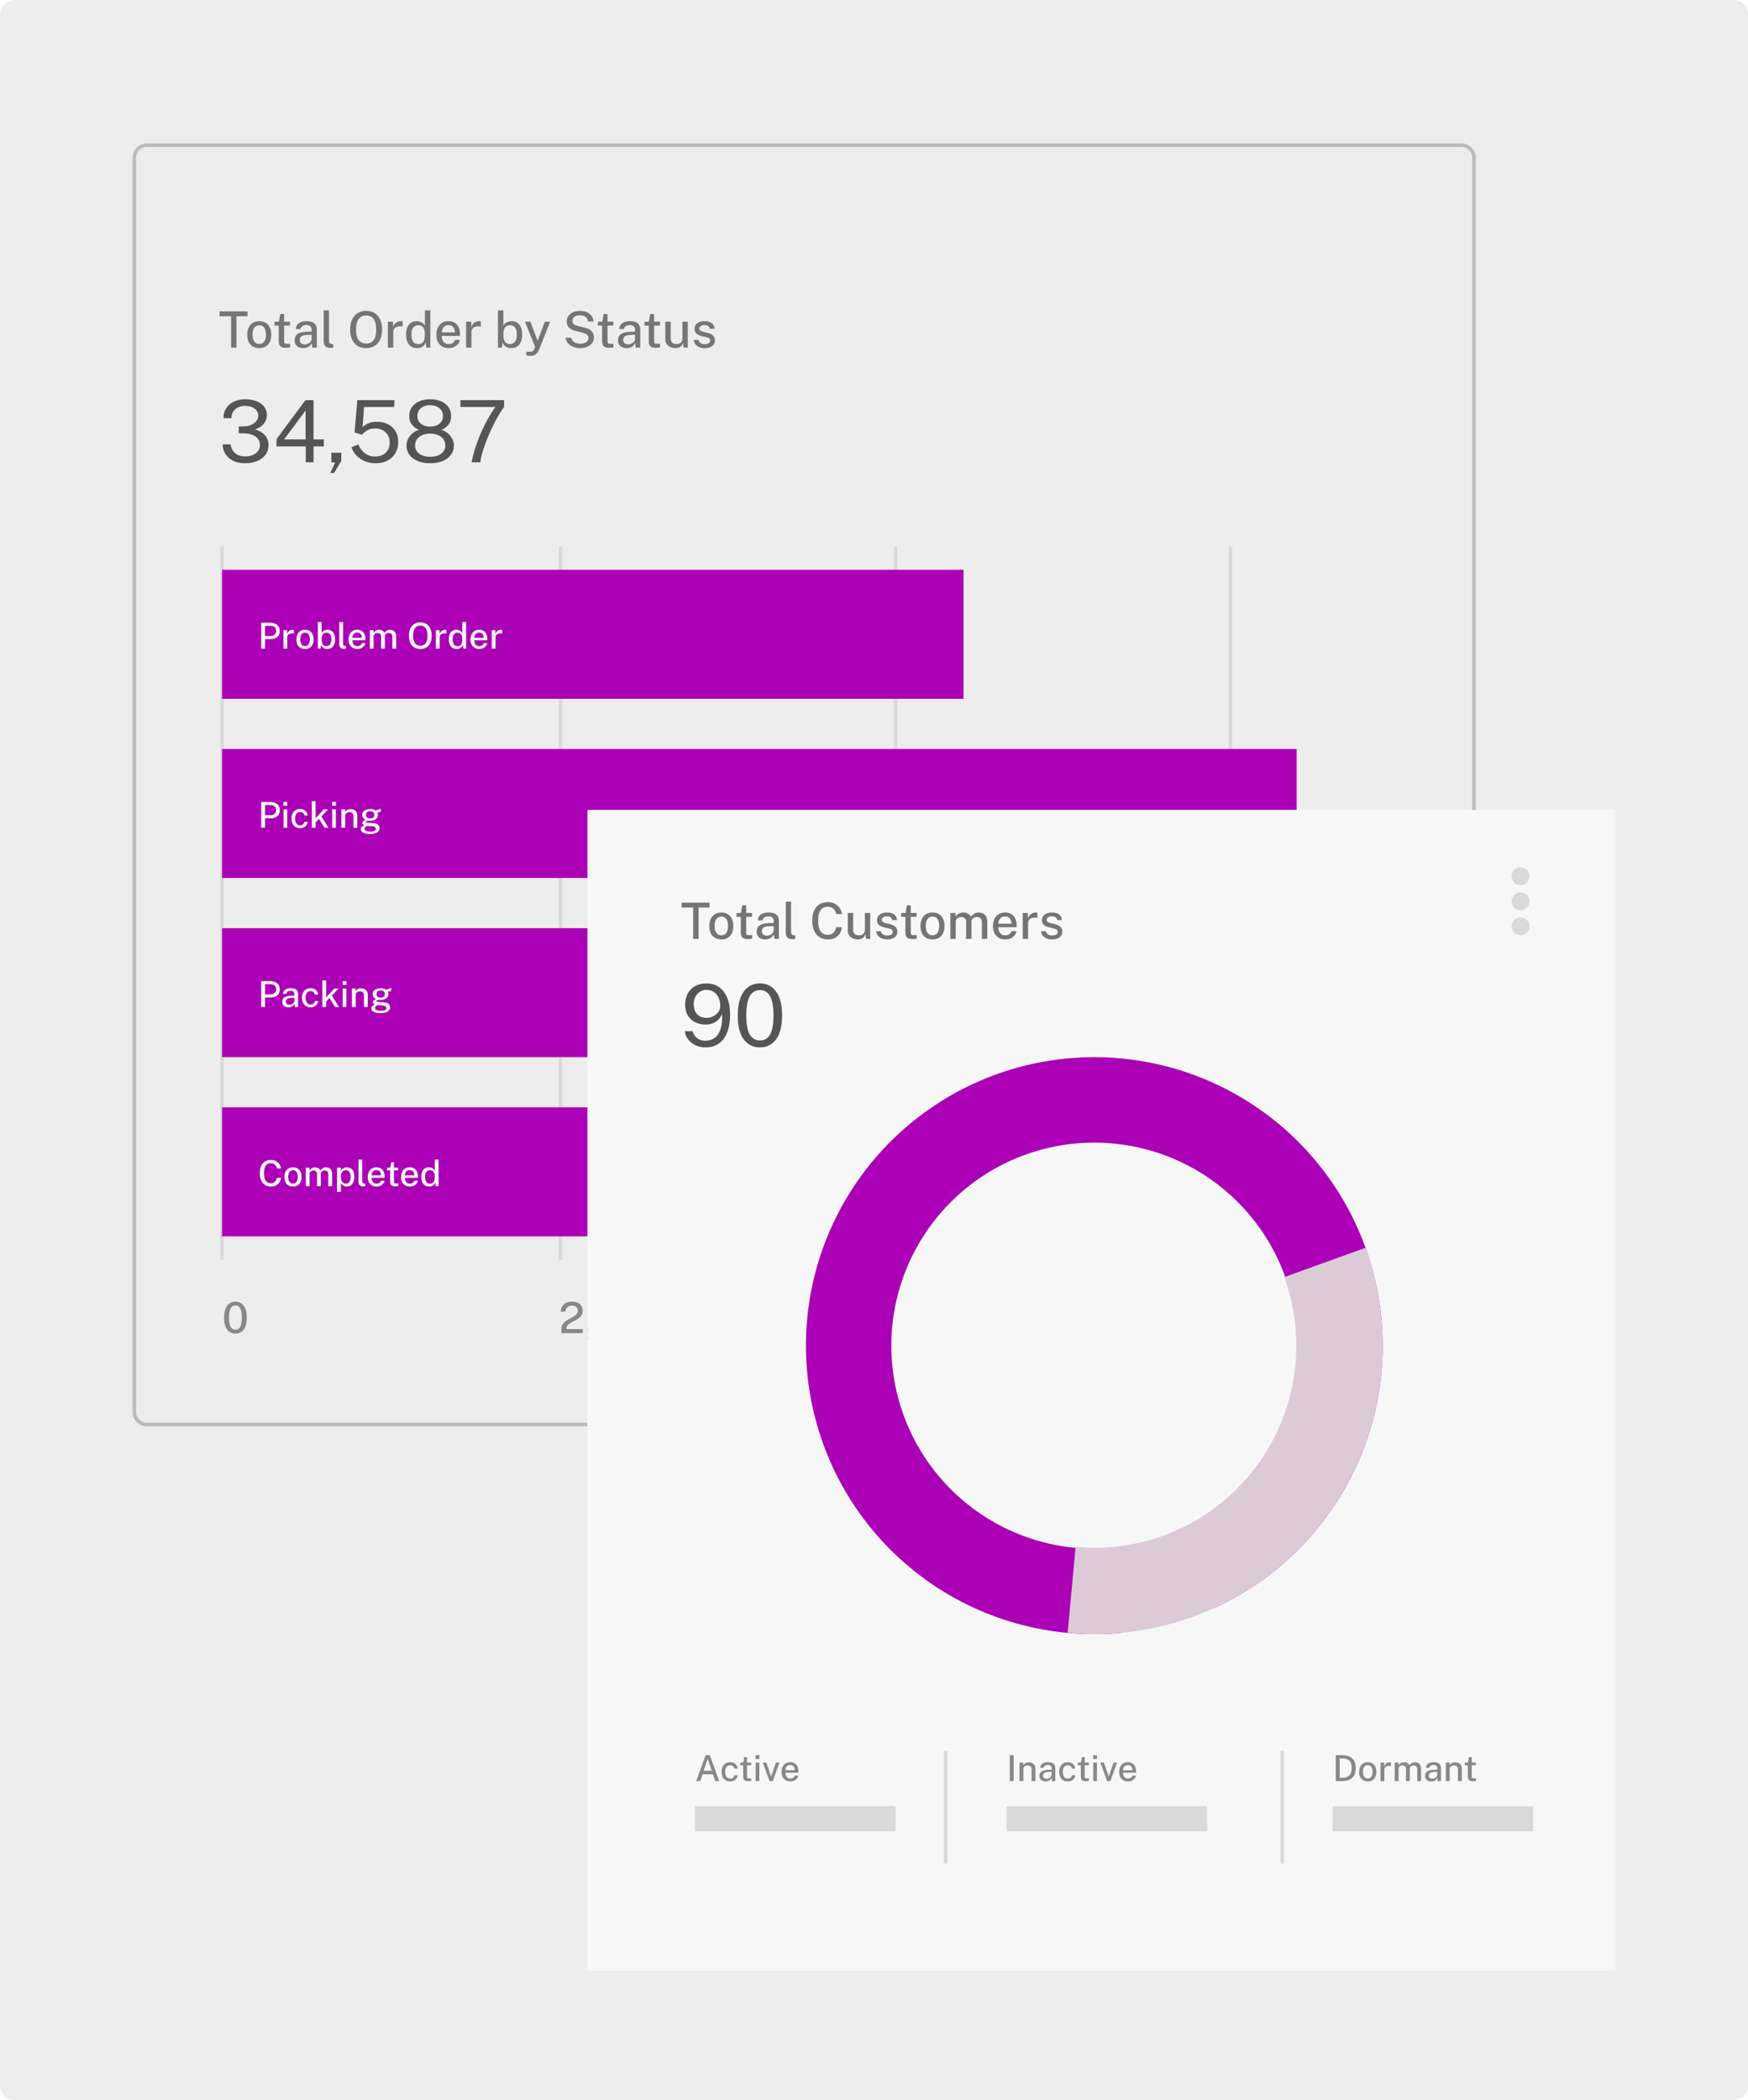 <svg width="488" height="586" viewBox="0 0 488 586" fill="none" xmlns="http://www.w3.org/2000/svg">
<g clip-path="url(#clip0_568_1144)">
<rect width="488" height="586" fill="white"/>
<path d="M0 4C0 1.791 1.791 0 4 0H484C486.209 0 488 1.791 488 4V582C488 584.209 486.209 586 484 586H4C1.791 586 0 584.209 0 582V4Z" fill="#EEEDED"/>
<path fill-rule="evenodd" clip-rule="evenodd" d="M157 152.5V351.5H156V152.5H157Z" fill="#D9D9D9"/>
<path fill-rule="evenodd" clip-rule="evenodd" d="M62.5 152.5V351.5H61.5V152.5H62.5Z" fill="#D9D9D9"/>
<path fill-rule="evenodd" clip-rule="evenodd" d="M250.5 152.5V351.5H249.5V152.5H250.5Z" fill="#D9D9D9"/>
<path fill-rule="evenodd" clip-rule="evenodd" d="M344 152.5V351.5H343V152.5H344Z" fill="#D9D9D9"/>
<path fill-rule="evenodd" clip-rule="evenodd" d="M408 41H41C39.343 41 38 42.343 38 44V394C38 395.657 39.343 397 41 397H408C409.657 397 411 395.657 411 394V44C411 42.343 409.657 41 408 41ZM41 40C38.791 40 37 41.791 37 44V394C37 396.209 38.791 398 41 398H408C410.209 398 412 396.209 412 394V44C412 41.791 410.209 40 408 40H41Z" fill="#BCBBBB"/>
<path d="M196.739 97.14C196.235 97.14 195.762 97.061 195.318 96.902C194.88 96.743 194.511 96.494 194.212 96.153C193.918 95.812 193.734 95.376 193.659 94.844H194.996C195.057 95.119 195.171 95.348 195.339 95.53C195.512 95.707 195.717 95.84 195.955 95.929C196.198 96.013 196.457 96.055 196.732 96.055C197.19 96.055 197.561 95.973 197.845 95.81C198.13 95.642 198.272 95.385 198.272 95.04C198.272 94.793 198.195 94.594 198.041 94.445C197.887 94.296 197.647 94.186 197.32 94.116L195.878 93.773C195.281 93.633 194.803 93.411 194.443 93.108C194.084 92.8 193.902 92.371 193.897 91.82C193.897 91.395 194.002 91.017 194.212 90.686C194.427 90.355 194.744 90.096 195.164 89.909C195.589 89.718 196.112 89.622 196.732 89.622C197.549 89.622 198.205 89.804 198.699 90.168C199.199 90.532 199.455 91.059 199.469 91.75H198.174C198.128 91.419 197.976 91.16 197.719 90.973C197.467 90.782 197.134 90.686 196.718 90.686C196.289 90.686 195.937 90.772 195.661 90.945C195.386 91.113 195.248 91.372 195.248 91.722C195.248 91.96 195.349 92.149 195.549 92.289C195.755 92.424 196.056 92.536 196.452 92.625L197.824 92.968C198.179 93.061 198.471 93.185 198.699 93.339C198.928 93.488 199.108 93.654 199.238 93.836C199.369 94.018 199.46 94.207 199.511 94.403C199.567 94.599 199.595 94.783 199.595 94.956C199.595 95.413 199.479 95.805 199.245 96.132C199.017 96.454 198.69 96.704 198.265 96.881C197.841 97.054 197.332 97.14 196.739 97.14Z" fill="#757575"/>
<path d="M188.514 97.14C188.15 97.135 187.803 97.081 187.471 96.979C187.14 96.876 186.844 96.722 186.582 96.517C186.326 96.311 186.12 96.057 185.966 95.754C185.817 95.45 185.742 95.098 185.742 94.697V89.762H187.247V94.536C187.247 94.97 187.383 95.322 187.653 95.593C187.924 95.863 188.332 95.999 188.878 95.999C189.373 95.999 189.77 95.87 190.068 95.614C190.367 95.352 190.516 94.972 190.516 94.473V89.762H192.007V97H190.845L190.677 95.6C190.593 95.978 190.442 96.281 190.222 96.51C190.008 96.734 189.751 96.897 189.452 97C189.158 97.098 188.846 97.144 188.514 97.14Z" fill="#757575"/>
<path d="M183.151 97.049C182.615 97.049 182.199 96.977 181.905 96.832C181.611 96.687 181.406 96.48 181.289 96.209C181.173 95.933 181.114 95.602 181.114 95.215V90.84H179.938V89.762H181.163L181.527 87.634H182.619V89.755H184.243V90.84H182.619L182.626 95.159C182.626 95.397 182.65 95.572 182.696 95.684C182.748 95.791 182.832 95.861 182.948 95.894C183.07 95.922 183.233 95.936 183.438 95.936H184.278V96.909C184.19 96.946 184.052 96.979 183.865 97.007C183.683 97.035 183.445 97.049 183.151 97.049Z" fill="#757575"/>
<path d="M174.931 97.14C174.465 97.14 174.049 97.056 173.685 96.888C173.326 96.72 173.044 96.477 172.838 96.16C172.633 95.843 172.53 95.46 172.53 95.012C172.53 94.209 172.813 93.61 173.377 93.213C173.947 92.816 174.857 92.606 176.107 92.583L177.297 92.548V92.023C177.297 91.608 177.174 91.281 176.926 91.043C176.679 90.805 176.296 90.688 175.778 90.693C175.396 90.693 175.053 90.782 174.749 90.959C174.446 91.136 174.248 91.428 174.154 91.834H172.859C172.887 91.353 173.025 90.95 173.272 90.623C173.524 90.292 173.87 90.042 174.308 89.874C174.747 89.706 175.26 89.622 175.848 89.622C176.511 89.622 177.055 89.713 177.479 89.895C177.904 90.072 178.219 90.334 178.424 90.679C178.634 91.024 178.739 91.444 178.739 91.939V97H177.465L177.353 95.67C177.083 96.225 176.74 96.61 176.324 96.825C175.909 97.035 175.445 97.14 174.931 97.14ZM175.4 96.097C175.629 96.097 175.855 96.057 176.079 95.978C176.303 95.894 176.506 95.782 176.688 95.642C176.87 95.497 177.015 95.336 177.122 95.159C177.234 94.982 177.293 94.8 177.297 94.613V93.416L176.317 93.437C175.818 93.442 175.393 93.493 175.043 93.591C174.698 93.689 174.432 93.841 174.245 94.046C174.063 94.251 173.972 94.524 173.972 94.865C173.972 95.252 174.105 95.556 174.371 95.775C174.642 95.99 174.985 96.097 175.4 96.097Z" fill="#757575"/>
<path d="M170.136 97.049C169.599 97.049 169.184 96.977 168.89 96.832C168.596 96.687 168.391 96.48 168.274 96.209C168.157 95.933 168.099 95.602 168.099 95.215V90.84H166.923V89.762H168.148L168.512 87.634H169.604V89.755H171.228V90.84H169.604L169.611 95.159C169.611 95.397 169.634 95.572 169.681 95.684C169.732 95.791 169.816 95.861 169.933 95.894C170.054 95.922 170.218 95.936 170.423 95.936H171.263V96.909C171.174 96.946 171.037 96.979 170.85 97.007C170.668 97.035 170.43 97.049 170.136 97.049Z" fill="#757575"/>
<path d="M161.949 97.14C161.454 97.14 160.978 97.079 160.521 96.958C160.068 96.837 159.655 96.657 159.282 96.419C158.913 96.176 158.608 95.875 158.365 95.516C158.127 95.157 157.978 94.737 157.917 94.256H159.478C159.557 94.62 159.714 94.926 159.947 95.173C160.185 95.42 160.481 95.607 160.836 95.733C161.195 95.859 161.592 95.922 162.026 95.922C162.427 95.922 162.798 95.859 163.139 95.733C163.48 95.607 163.755 95.425 163.965 95.187C164.175 94.949 164.28 94.657 164.28 94.312C164.28 93.925 164.149 93.619 163.888 93.395C163.631 93.166 163.244 92.984 162.726 92.849L160.696 92.345C160.206 92.228 159.774 92.063 159.401 91.848C159.028 91.629 158.738 91.342 158.533 90.987C158.328 90.628 158.225 90.184 158.225 89.657C158.225 89.069 158.386 88.558 158.708 88.124C159.035 87.685 159.476 87.347 160.031 87.109C160.591 86.871 161.223 86.752 161.928 86.752C162.735 86.752 163.414 86.89 163.965 87.165C164.52 87.44 164.94 87.804 165.225 88.257C165.514 88.705 165.661 89.193 165.666 89.72H164.14C164.098 89.291 163.97 88.95 163.755 88.698C163.545 88.441 163.277 88.257 162.95 88.145C162.628 88.033 162.271 87.977 161.879 87.977C161.188 87.977 160.668 88.131 160.318 88.439C159.973 88.742 159.8 89.104 159.8 89.524C159.8 89.911 159.926 90.217 160.178 90.441C160.435 90.665 160.813 90.838 161.312 90.959L163.272 91.442C163.888 91.577 164.38 91.78 164.749 92.051C165.122 92.317 165.391 92.632 165.554 92.996C165.717 93.355 165.799 93.75 165.799 94.179C165.799 94.753 165.638 95.264 165.316 95.712C164.994 96.155 164.544 96.505 163.965 96.762C163.391 97.014 162.719 97.14 161.949 97.14Z" fill="#757575"/>
<path d="M148.119 99.31C147.676 99.31 147.368 99.277 147.195 99.212C147.027 99.146 146.943 99.114 146.943 99.114V98.148L147.678 98.162C147.958 98.176 148.189 98.159 148.371 98.113C148.553 98.066 148.696 98.001 148.798 97.917C148.906 97.837 148.985 97.751 149.036 97.658C149.092 97.564 149.134 97.478 149.162 97.399L149.386 96.79L146.565 89.762H148.063L150.093 95.11L152.116 89.762H153.579L150.562 97.406C150.357 97.91 150.131 98.299 149.883 98.575C149.641 98.85 149.372 99.041 149.078 99.149C148.784 99.256 148.465 99.31 148.119 99.31Z" fill="#757575"/>
<path d="M142.718 97.14C142.312 97.14 141.966 97.086 141.682 96.979C141.397 96.871 141.161 96.734 140.975 96.566C140.793 96.398 140.648 96.22 140.541 96.034C140.438 95.847 140.359 95.674 140.303 95.516L140.142 97H139.015V86.598H140.527V90.861C140.592 90.735 140.688 90.599 140.814 90.455C140.944 90.31 141.105 90.175 141.297 90.049C141.493 89.923 141.719 89.82 141.976 89.741C142.232 89.661 142.522 89.622 142.844 89.622C143.744 89.622 144.458 89.939 144.986 90.574C145.518 91.208 145.784 92.132 145.784 93.346C145.784 94.111 145.669 94.778 145.441 95.348C145.212 95.912 144.869 96.353 144.412 96.671C143.959 96.983 143.394 97.14 142.718 97.14ZM142.424 96.013C142.974 96.013 143.422 95.798 143.768 95.369C144.118 94.939 144.293 94.249 144.293 93.297C144.293 92.475 144.129 91.848 143.803 91.414C143.481 90.98 143.014 90.763 142.403 90.763C141.964 90.763 141.607 90.861 141.332 91.057C141.056 91.248 140.853 91.533 140.723 91.911C140.597 92.289 140.531 92.751 140.527 93.297C140.527 94.263 140.676 94.958 140.975 95.383C141.273 95.803 141.756 96.013 142.424 96.013Z" fill="#757575"/>
<path d="M130.128 97V89.762H131.563V91.246C131.684 90.891 131.852 90.595 132.067 90.357C132.286 90.114 132.541 89.932 132.83 89.811C133.119 89.685 133.425 89.622 133.747 89.622C133.845 89.622 133.938 89.629 134.027 89.643C134.116 89.652 134.186 89.671 134.237 89.699V91.141C134.176 91.113 134.097 91.094 133.999 91.085C133.906 91.076 133.824 91.069 133.754 91.064C133.437 91.041 133.147 91.057 132.886 91.113C132.625 91.169 132.398 91.262 132.207 91.393C132.02 91.524 131.876 91.694 131.773 91.904C131.675 92.114 131.626 92.361 131.626 92.646V97H130.128Z" fill="#757575"/>
<path d="M125.293 97.14C124.607 97.14 124.003 96.993 123.48 96.699C122.958 96.4 122.549 95.976 122.255 95.425C121.966 94.874 121.821 94.219 121.821 93.458C121.821 92.707 121.954 92.044 122.22 91.47C122.486 90.891 122.871 90.439 123.375 90.112C123.879 89.785 124.486 89.622 125.195 89.622C125.891 89.622 126.479 89.771 126.959 90.07C127.44 90.369 127.804 90.789 128.051 91.33C128.299 91.867 128.422 92.501 128.422 93.234V93.731H123.326C123.322 94.165 123.392 94.555 123.536 94.9C123.681 95.241 123.896 95.511 124.18 95.712C124.47 95.908 124.829 96.006 125.258 96.006C125.692 96.006 126.066 95.908 126.378 95.712C126.696 95.516 126.903 95.224 127.001 94.837H128.387C128.303 95.332 128.105 95.752 127.792 96.097C127.48 96.442 127.104 96.704 126.665 96.881C126.227 97.054 125.769 97.14 125.293 97.14ZM123.326 92.758H126.994C126.994 92.38 126.929 92.037 126.798 91.729C126.668 91.416 126.467 91.171 126.196 90.994C125.93 90.812 125.594 90.721 125.188 90.721C124.773 90.721 124.428 90.821 124.152 91.022C123.877 91.223 123.669 91.479 123.529 91.792C123.394 92.105 123.326 92.427 123.326 92.758Z" fill="#757575"/>
<path d="M116.429 97.14C115.482 97.14 114.733 96.815 114.182 96.167C113.636 95.513 113.363 94.573 113.363 93.346C113.363 92.594 113.473 91.941 113.692 91.386C113.916 90.826 114.245 90.392 114.679 90.084C115.113 89.776 115.655 89.622 116.303 89.622C116.625 89.622 116.915 89.661 117.171 89.741C117.428 89.82 117.652 89.923 117.843 90.049C118.035 90.175 118.196 90.31 118.326 90.455C118.457 90.599 118.555 90.735 118.62 90.861V86.598H120.132V97H119.005L118.837 95.516C118.786 95.674 118.707 95.847 118.599 96.034C118.497 96.22 118.352 96.398 118.165 96.566C117.983 96.734 117.75 96.871 117.465 96.979C117.181 97.086 116.835 97.14 116.429 97.14ZM116.716 96.013C117.388 96.013 117.874 95.803 118.172 95.383C118.471 94.958 118.62 94.263 118.62 93.297C118.616 92.751 118.548 92.289 118.417 91.911C118.291 91.533 118.091 91.248 117.815 91.057C117.545 90.861 117.188 90.763 116.744 90.763C116.189 90.763 115.734 90.963 115.379 91.365C115.029 91.761 114.854 92.405 114.854 93.297C114.854 94.174 115.013 94.846 115.33 95.313C115.652 95.779 116.114 96.013 116.716 96.013Z" fill="#757575"/>
<path d="M108.294 97V89.762H109.729V91.246C109.85 90.891 110.018 90.595 110.233 90.357C110.452 90.114 110.707 89.932 110.996 89.811C111.285 89.685 111.591 89.622 111.913 89.622C112.011 89.622 112.104 89.629 112.193 89.643C112.282 89.652 112.352 89.671 112.403 89.699V91.141C112.342 91.113 112.263 91.094 112.165 91.085C112.072 91.076 111.99 91.069 111.92 91.064C111.603 91.041 111.313 91.057 111.052 91.113C110.791 91.169 110.564 91.262 110.373 91.393C110.186 91.524 110.042 91.694 109.939 91.904C109.841 92.114 109.792 92.361 109.792 92.646V97H108.294Z" fill="#757575"/>
<path d="M102.233 97.139C101.313 97.139 100.518 96.936 99.846 96.53C99.178 96.12 98.663 95.529 98.299 94.759C97.939 93.985 97.76 93.051 97.76 91.959C97.76 90.858 97.942 89.92 98.306 89.145C98.674 88.366 99.192 87.771 99.86 87.36C100.532 86.945 101.323 86.737 102.233 86.737C103.138 86.737 103.922 86.945 104.585 87.36C105.252 87.771 105.765 88.366 106.125 89.145C106.489 89.92 106.671 90.858 106.671 91.959C106.671 93.051 106.491 93.982 106.132 94.752C105.772 95.522 105.259 96.113 104.592 96.523C103.929 96.934 103.143 97.139 102.233 97.139ZM102.233 95.858C102.821 95.858 103.322 95.723 103.738 95.452C104.158 95.182 104.477 94.759 104.697 94.185C104.916 93.611 105.026 92.876 105.026 91.98C105.026 91.061 104.914 90.31 104.69 89.726C104.47 89.143 104.151 88.714 103.731 88.438C103.315 88.158 102.816 88.018 102.233 88.018C101.649 88.018 101.145 88.158 100.721 88.438C100.301 88.718 99.976 89.15 99.748 89.733C99.519 90.317 99.405 91.066 99.405 91.98C99.405 92.881 99.519 93.618 99.748 94.192C99.976 94.762 100.301 95.182 100.721 95.452C101.145 95.723 101.649 95.858 102.233 95.858Z" fill="#757575"/>
<path d="M92.33 97.098C91.901 97.098 91.555 97.042 91.294 96.93C91.037 96.818 90.841 96.668 90.706 96.482C90.571 96.29 90.48 96.076 90.433 95.838C90.391 95.595 90.37 95.345 90.37 95.089V86.598H91.847V94.935C91.847 95.271 91.912 95.527 92.043 95.705C92.178 95.882 92.384 95.982 92.659 96.006L93.037 96.02V96.972C92.921 97.009 92.799 97.039 92.673 97.063C92.552 97.086 92.438 97.098 92.33 97.098Z" fill="#757575"/>
<path d="M84.642 97.14C84.175 97.14 83.76 97.056 83.396 96.888C83.037 96.72 82.754 96.477 82.549 96.16C82.344 95.843 82.241 95.46 82.241 95.012C82.241 94.209 82.523 93.61 83.088 93.213C83.657 92.816 84.567 92.606 85.818 92.583L87.008 92.548V92.023C87.008 91.608 86.885 91.281 86.637 91.043C86.39 90.805 86.007 90.688 85.489 90.693C85.106 90.693 84.763 90.782 84.46 90.959C84.157 91.136 83.959 91.428 83.865 91.834H82.57C82.598 91.353 82.736 90.95 82.983 90.623C83.235 90.292 83.581 90.042 84.019 89.874C84.458 89.706 84.971 89.622 85.559 89.622C86.222 89.622 86.766 89.713 87.19 89.895C87.615 90.072 87.93 90.334 88.135 90.679C88.345 91.024 88.45 91.444 88.45 91.939V97H87.176L87.064 95.67C86.793 96.225 86.451 96.61 86.035 96.825C85.62 97.035 85.156 97.14 84.642 97.14ZM85.111 96.097C85.34 96.097 85.566 96.057 85.79 95.978C86.014 95.894 86.217 95.782 86.399 95.642C86.581 95.497 86.726 95.336 86.833 95.159C86.945 94.982 87.004 94.8 87.008 94.613V93.416L86.028 93.437C85.529 93.442 85.104 93.493 84.754 93.591C84.409 93.689 84.143 93.841 83.956 94.046C83.774 94.251 83.683 94.524 83.683 94.865C83.683 95.252 83.816 95.556 84.082 95.775C84.353 95.99 84.696 96.097 85.111 96.097Z" fill="#757575"/>
<path d="M79.847 97.049C79.31 97.049 78.895 96.977 78.601 96.832C78.307 96.687 78.102 96.48 77.985 96.209C77.868 95.933 77.81 95.602 77.81 95.215V90.84H76.634V89.762H77.859L78.223 87.634H79.315V89.755H80.939V90.84H79.315L79.322 95.159C79.322 95.397 79.345 95.572 79.392 95.684C79.443 95.791 79.527 95.861 79.644 95.894C79.765 95.922 79.928 95.936 80.134 95.936H80.974V96.909C80.885 96.946 80.748 96.979 80.561 97.007C80.379 97.035 80.141 97.049 79.847 97.049Z" fill="#757575"/>
<path d="M72.379 97.14C71.702 97.14 71.112 96.995 70.608 96.706C70.104 96.412 69.712 95.987 69.432 95.432C69.152 94.877 69.012 94.205 69.012 93.416C69.012 92.655 69.145 91.99 69.411 91.421C69.677 90.852 70.059 90.411 70.559 90.098C71.063 89.781 71.672 89.622 72.386 89.622C73.067 89.622 73.657 89.771 74.157 90.07C74.656 90.364 75.043 90.796 75.319 91.365C75.594 91.93 75.732 92.613 75.732 93.416C75.732 94.149 75.603 94.795 75.347 95.355C75.09 95.915 74.712 96.354 74.213 96.671C73.718 96.984 73.107 97.14 72.379 97.14ZM72.386 95.985C72.801 95.985 73.146 95.878 73.422 95.663C73.697 95.444 73.905 95.138 74.045 94.746C74.185 94.349 74.255 93.892 74.255 93.374C74.255 92.893 74.192 92.457 74.066 92.065C73.944 91.668 73.746 91.353 73.471 91.12C73.2 90.887 72.838 90.77 72.386 90.77C71.97 90.77 71.62 90.877 71.336 91.092C71.056 91.302 70.846 91.603 70.706 91.995C70.566 92.382 70.496 92.842 70.496 93.374C70.496 93.845 70.559 94.279 70.685 94.676C70.811 95.073 71.011 95.39 71.287 95.628C71.567 95.866 71.933 95.985 72.386 95.985Z" fill="#757575"/>
<path d="M64.514 97V88.243H61.308V86.878H69.085V88.243H66.026V97H64.514Z" fill="#757575"/>
<path d="M131.67 129C131.798 128.208 132.026 127.228 132.354 126.06C132.69 124.892 133.13 123.616 133.674 122.232C134.218 120.84 134.874 119.404 135.642 117.924C136.41 116.444 137.29 114.992 138.282 113.568H128.538V111.648H140.718V113.568C140.102 114.408 139.49 115.364 138.882 116.436C138.282 117.5 137.71 118.616 137.166 119.784C136.622 120.944 136.134 122.092 135.702 123.228C135.27 124.356 134.91 125.42 134.622 126.42C134.342 127.412 134.162 128.272 134.082 129H131.67Z" fill="#555555"/>
<path d="M120.092 129.264C118.764 129.264 117.604 129.06 116.612 128.652C115.62 128.236 114.848 127.656 114.296 126.912C113.752 126.168 113.48 125.296 113.48 124.296C113.48 123.624 113.648 122.98 113.984 122.364C114.328 121.748 114.768 121.224 115.304 120.792C115.84 120.36 116.4 120.088 116.984 119.976C116.192 119.64 115.536 119.152 115.016 118.512C114.504 117.872 114.248 117.08 114.248 116.136C114.248 115.128 114.504 114.272 115.016 113.568C115.528 112.864 116.224 112.328 117.104 111.96C117.992 111.592 118.988 111.408 120.092 111.408C121.204 111.408 122.2 111.592 123.08 111.96C123.96 112.328 124.656 112.864 125.168 113.568C125.68 114.272 125.936 115.128 125.936 116.136C125.936 117.08 125.68 117.872 125.168 118.512C124.664 119.152 124.012 119.64 123.212 119.976C123.796 120.088 124.352 120.36 124.88 120.792C125.416 121.224 125.856 121.748 126.2 122.364C126.544 122.98 126.716 123.624 126.716 124.296C126.716 125.296 126.44 126.168 125.888 126.912C125.344 127.656 124.576 128.236 123.584 128.652C122.592 129.06 121.428 129.264 120.092 129.264ZM120.092 127.464C121.38 127.464 122.408 127.176 123.176 126.6C123.944 126.016 124.328 125.244 124.328 124.284C124.328 123.652 124.152 123.088 123.8 122.592C123.456 122.096 122.968 121.708 122.336 121.428C121.704 121.14 120.956 120.996 120.092 120.996C119.236 120.996 118.492 121.14 117.86 121.428C117.236 121.708 116.748 122.096 116.396 122.592C116.052 123.088 115.88 123.652 115.88 124.284C115.88 125.244 116.26 126.016 117.02 126.6C117.788 127.176 118.812 127.464 120.092 127.464ZM120.092 119.04C121.148 119.04 122.004 118.78 122.66 118.26C123.324 117.74 123.656 117.016 123.656 116.088C123.656 115.152 123.324 114.416 122.66 113.88C121.996 113.336 121.14 113.064 120.092 113.064C119.044 113.064 118.188 113.336 117.524 113.88C116.86 114.424 116.528 115.16 116.528 116.088C116.528 117.016 116.86 117.74 117.524 118.26C118.188 118.78 119.044 119.04 120.092 119.04Z" fill="#555555"/>
<path d="M104.861 129.264C103.789 129.264 102.797 129.076 101.885 128.7C100.973 128.324 100.189 127.8 99.534 127.128C98.885 126.456 98.409 125.684 98.106 124.812L100.025 124.008C100.313 124.664 100.673 125.248 101.105 125.76C101.545 126.272 102.065 126.672 102.665 126.96C103.265 127.248 103.945 127.392 104.705 127.392C105.937 127.392 106.925 127.036 107.669 126.324C108.421 125.604 108.797 124.628 108.797 123.396C108.797 122.628 108.621 121.96 108.269 121.392C107.917 120.816 107.441 120.368 106.841 120.048C106.249 119.728 105.593 119.568 104.873 119.568C104.401 119.568 103.961 119.612 103.553 119.7C103.145 119.78 102.741 119.94 102.341 120.18C101.941 120.42 101.521 120.784 101.081 121.272C101.033 121.296 100.997 121.308 100.973 121.308C100.949 121.3 100.909 121.284 100.853 121.26L98.981 120.672L99.761 111.648H110.117L110.057 113.568H101.657L101.213 119.172C101.789 118.636 102.417 118.256 103.097 118.032C103.785 117.8 104.529 117.684 105.329 117.684C106.377 117.684 107.341 117.9 108.221 118.332C109.109 118.756 109.821 119.388 110.357 120.228C110.893 121.06 111.161 122.092 111.161 123.324C111.161 124.524 110.901 125.568 110.381 126.456C109.861 127.344 109.129 128.036 108.185 128.532C107.241 129.02 106.133 129.264 104.861 129.264Z" fill="#555555"/>
<path d="M92.208 132.012L93.552 129.048L92.508 128.988V126.336H95.28V128.64L93.24 132.012H92.208Z" fill="#555555"/>
<path d="M85.359 129V124.572H77.186V122.544L85.275 111.648H87.531V122.616H90.41V124.572H87.531V129H85.359ZM79.311 122.616H85.311V114.564L79.311 122.616Z" fill="#555555"/>
<path d="M68.284 129.264C67.092 129.256 66.04 129.036 65.128 128.604C64.224 128.172 63.512 127.568 62.992 126.792C62.472 126.008 62.192 125.08 62.152 124.008H64.372C64.54 125.088 64.98 125.916 65.692 126.492C66.404 127.068 67.296 127.356 68.368 127.356C69.216 127.356 69.956 127.224 70.588 126.96C71.22 126.688 71.708 126.316 72.052 125.844C72.396 125.372 72.568 124.82 72.568 124.188C72.568 123.492 72.376 122.904 71.992 122.424C71.608 121.944 71.084 121.58 70.42 121.332C69.756 121.076 69.016 120.944 68.2 120.936L66.64 120.9V119.016L68.128 118.98C68.888 118.964 69.568 118.82 70.168 118.548C70.768 118.268 71.24 117.904 71.584 117.456C71.936 117 72.112 116.5 72.112 115.956C72.112 115.476 71.964 115.032 71.668 114.624C71.372 114.208 70.944 113.876 70.384 113.628C69.832 113.38 69.16 113.256 68.368 113.256C67.744 113.256 67.148 113.38 66.58 113.628C66.012 113.868 65.544 114.24 65.176 114.744C64.808 115.248 64.612 115.9 64.588 116.7H62.38C62.38 115.58 62.652 114.628 63.196 113.844C63.74 113.052 64.464 112.448 65.368 112.032C66.28 111.616 67.284 111.408 68.38 111.408C69.58 111.408 70.64 111.584 71.56 111.936C72.48 112.28 73.2 112.784 73.72 113.448C74.24 114.112 74.5 114.924 74.5 115.884C74.5 116.74 74.228 117.516 73.684 118.212C73.14 118.9 72.308 119.44 71.188 119.832C71.948 120.04 72.612 120.344 73.18 120.744C73.748 121.144 74.188 121.636 74.5 122.22C74.812 122.796 74.968 123.46 74.968 124.212C74.968 125.004 74.8 125.716 74.464 126.348C74.136 126.972 73.672 127.504 73.072 127.944C72.472 128.376 71.764 128.708 70.948 128.94C70.132 129.164 69.244 129.272 68.284 129.264Z" fill="#555555"/>
<path d="M62 159H269V195H62V159Z" fill="#AB00B6"/>
<path d="M62 209H362V245H62V209Z" fill="#AB00B6"/>
<path d="M62 259H187V295H62V259Z" fill="#AB00B6"/>
<path d="M62 309H323V345H62V309Z" fill="#AB00B6"/>
<path d="M137.275 181V175.83H138.3V176.89C138.387 176.637 138.507 176.425 138.66 176.255C138.817 176.082 138.999 175.952 139.205 175.865C139.412 175.775 139.63 175.73 139.86 175.73C139.93 175.73 139.997 175.735 140.06 175.745C140.124 175.752 140.174 175.765 140.21 175.785V176.815C140.167 176.795 140.11 176.782 140.04 176.775C139.974 176.769 139.915 176.764 139.865 176.76C139.639 176.744 139.432 176.755 139.245 176.795C139.059 176.835 138.897 176.902 138.76 176.995C138.627 177.089 138.524 177.21 138.45 177.36C138.38 177.51 138.345 177.687 138.345 177.89V181H137.275Z" fill="#F7F7F7"/>
<path d="M133.823 181.1C133.333 181.1 132.901 180.995 132.528 180.785C132.154 180.572 131.863 180.269 131.653 179.875C131.446 179.482 131.343 179.014 131.343 178.47C131.343 177.934 131.438 177.46 131.628 177.05C131.818 176.637 132.093 176.314 132.453 176.08C132.813 175.847 133.246 175.73 133.753 175.73C134.249 175.73 134.669 175.837 135.013 176.05C135.356 176.264 135.616 176.564 135.793 176.95C135.969 177.334 136.058 177.787 136.058 178.31V178.665H132.418C132.414 178.975 132.464 179.254 132.568 179.5C132.671 179.744 132.824 179.937 133.028 180.08C133.234 180.22 133.491 180.29 133.798 180.29C134.108 180.29 134.374 180.22 134.598 180.08C134.824 179.94 134.973 179.732 135.043 179.455H136.033C135.973 179.809 135.831 180.109 135.608 180.355C135.384 180.602 135.116 180.789 134.803 180.915C134.489 181.039 134.163 181.1 133.823 181.1ZM132.418 177.97H135.038C135.038 177.7 134.991 177.455 134.898 177.235C134.804 177.012 134.661 176.837 134.468 176.71C134.278 176.58 134.038 176.515 133.748 176.515C133.451 176.515 133.204 176.587 133.008 176.73C132.811 176.874 132.663 177.057 132.563 177.28C132.466 177.504 132.418 177.734 132.418 177.97Z" fill="#F7F7F7"/>
<path d="M127.492 181.1C126.815 181.1 126.28 180.869 125.887 180.405C125.497 179.939 125.302 179.267 125.302 178.39C125.302 177.854 125.38 177.387 125.537 176.99C125.697 176.59 125.932 176.28 126.242 176.06C126.552 175.84 126.938 175.73 127.402 175.73C127.632 175.73 127.838 175.759 128.022 175.815C128.205 175.872 128.365 175.945 128.502 176.035C128.638 176.125 128.753 176.222 128.847 176.325C128.94 176.429 129.01 176.525 129.057 176.615V173.57H130.137V181H129.332L129.212 179.94C129.175 180.054 129.118 180.177 129.042 180.31C128.968 180.444 128.865 180.57 128.732 180.69C128.602 180.81 128.435 180.909 128.232 180.985C128.028 181.062 127.782 181.1 127.492 181.1ZM127.697 180.295C128.177 180.295 128.523 180.145 128.737 179.845C128.95 179.542 129.057 179.045 129.057 178.355C129.053 177.965 129.005 177.635 128.912 177.365C128.822 177.095 128.678 176.892 128.482 176.755C128.288 176.615 128.033 176.545 127.717 176.545C127.32 176.545 126.995 176.689 126.742 176.975C126.492 177.259 126.367 177.719 126.367 178.355C126.367 178.982 126.48 179.462 126.707 179.795C126.937 180.129 127.267 180.295 127.697 180.295Z" fill="#F7F7F7"/>
<path d="M121.68 181V175.83H122.705V176.89C122.791 176.637 122.911 176.425 123.065 176.255C123.221 176.082 123.403 175.952 123.61 175.865C123.816 175.775 124.035 175.73 124.265 175.73C124.335 175.73 124.401 175.735 124.465 175.745C124.528 175.752 124.578 175.765 124.615 175.785V176.815C124.571 176.795 124.515 176.782 124.445 176.775C124.378 176.769 124.32 176.764 124.27 176.76C124.043 176.744 123.836 176.755 123.65 176.795C123.463 176.835 123.301 176.902 123.165 176.995C123.031 177.089 122.928 177.21 122.855 177.36C122.785 177.51 122.75 177.687 122.75 177.89V181H121.68Z" fill="#F7F7F7"/>
<path d="M117.351 181.1C116.695 181.1 116.126 180.955 115.646 180.665C115.17 180.372 114.801 179.95 114.541 179.4C114.285 178.847 114.156 178.18 114.156 177.4C114.156 176.613 114.286 175.943 114.546 175.39C114.81 174.833 115.18 174.408 115.656 174.115C116.136 173.818 116.701 173.67 117.351 173.67C117.998 173.67 118.558 173.818 119.031 174.115C119.508 174.408 119.875 174.833 120.131 175.39C120.391 175.943 120.521 176.613 120.521 177.4C120.521 178.18 120.393 178.845 120.136 179.395C119.88 179.945 119.513 180.367 119.036 180.66C118.563 180.953 118.001 181.1 117.351 181.1ZM117.351 180.185C117.771 180.185 118.13 180.088 118.426 179.895C118.726 179.702 118.955 179.4 119.111 178.99C119.268 178.58 119.346 178.055 119.346 177.415C119.346 176.758 119.266 176.222 119.106 175.805C118.95 175.388 118.721 175.082 118.421 174.885C118.125 174.685 117.768 174.585 117.351 174.585C116.935 174.585 116.575 174.685 116.271 174.885C115.971 175.085 115.74 175.393 115.576 175.81C115.413 176.227 115.331 176.762 115.331 177.415C115.331 178.058 115.413 178.585 115.576 178.995C115.74 179.402 115.971 179.702 116.271 179.895C116.575 180.088 116.935 180.185 117.351 180.185Z" fill="#F7F7F7"/>
<path d="M103.242 181V175.83H104.282V176.575C104.429 176.349 104.629 176.152 104.882 175.985C105.136 175.815 105.462 175.73 105.862 175.73C106.049 175.73 106.237 175.762 106.427 175.825C106.621 175.889 106.797 175.984 106.957 176.11C107.121 176.234 107.249 176.387 107.342 176.57C107.506 176.324 107.724 176.122 107.997 175.965C108.271 175.809 108.577 175.73 108.917 175.73C109.101 175.73 109.291 175.76 109.487 175.82C109.684 175.877 109.866 175.975 110.032 176.115C110.202 176.252 110.339 176.442 110.442 176.685C110.549 176.929 110.602 177.237 110.602 177.61V181H109.527V177.725C109.527 177.442 109.479 177.22 109.382 177.06C109.289 176.9 109.166 176.789 109.012 176.725C108.862 176.659 108.702 176.625 108.532 176.625C108.379 176.625 108.219 176.655 108.052 176.715C107.886 176.775 107.744 176.875 107.627 177.015C107.511 177.155 107.452 177.345 107.452 177.585V181H106.382V177.495C106.382 177.305 106.331 177.145 106.227 177.015C106.127 176.885 106.001 176.789 105.847 176.725C105.697 176.659 105.547 176.625 105.397 176.625C105.231 176.625 105.064 176.659 104.897 176.725C104.731 176.792 104.591 176.897 104.477 177.04C104.367 177.18 104.312 177.362 104.312 177.585V181H103.242Z" fill="#F7F7F7"/>
<path d="M99.79 181.1C99.3 181.1 98.868 180.995 98.495 180.785C98.121 180.572 97.83 180.269 97.62 179.875C97.413 179.482 97.31 179.014 97.31 178.47C97.31 177.934 97.405 177.46 97.595 177.05C97.785 176.637 98.06 176.314 98.42 176.08C98.78 175.847 99.213 175.73 99.72 175.73C100.216 175.73 100.636 175.837 100.98 176.05C101.323 176.264 101.583 176.564 101.76 176.95C101.936 177.334 102.025 177.787 102.025 178.31V178.665H98.385C98.381 178.975 98.431 179.254 98.535 179.5C98.638 179.744 98.791 179.937 98.995 180.08C99.201 180.22 99.458 180.29 99.765 180.29C100.075 180.29 100.341 180.22 100.565 180.08C100.791 179.94 100.94 179.732 101.01 179.455H102C101.94 179.809 101.798 180.109 101.575 180.355C101.351 180.602 101.083 180.789 100.77 180.915C100.456 181.039 100.13 181.1 99.79 181.1ZM98.385 177.97H101.005C101.005 177.7 100.958 177.455 100.865 177.235C100.771 177.012 100.628 176.837 100.435 176.71C100.245 176.58 100.005 176.515 99.715 176.515C99.418 176.515 99.171 176.587 98.975 176.73C98.778 176.874 98.63 177.057 98.53 177.28C98.433 177.504 98.385 177.734 98.385 177.97Z" fill="#F7F7F7"/>
<path d="M96.117 181.07C95.81 181.07 95.564 181.03 95.377 180.95C95.194 180.87 95.053 180.764 94.957 180.63C94.86 180.494 94.795 180.34 94.762 180.17C94.732 179.997 94.717 179.819 94.717 179.635V173.57H95.772V179.525C95.772 179.765 95.819 179.949 95.912 180.075C96.008 180.202 96.155 180.274 96.352 180.29L96.622 180.3V180.98C96.538 181.007 96.452 181.029 96.362 181.045C96.275 181.062 96.194 181.07 96.117 181.07Z" fill="#F7F7F7"/>
<path d="M91.366 181.1C91.076 181.1 90.829 181.062 90.626 180.985C90.422 180.909 90.254 180.81 90.121 180.69C89.991 180.57 89.887 180.444 89.811 180.31C89.737 180.177 89.681 180.054 89.641 179.94L89.526 181H88.721V173.57H89.801V176.615C89.847 176.525 89.916 176.429 90.006 176.325C90.099 176.222 90.214 176.125 90.351 176.035C90.491 175.945 90.652 175.872 90.836 175.815C91.019 175.759 91.226 175.73 91.456 175.73C92.099 175.73 92.609 175.957 92.986 176.41C93.366 176.864 93.556 177.524 93.556 178.39C93.556 178.937 93.474 179.414 93.311 179.82C93.147 180.224 92.902 180.539 92.576 180.765C92.252 180.989 91.849 181.1 91.366 181.1ZM91.156 180.295C91.549 180.295 91.869 180.142 92.116 179.835C92.366 179.529 92.491 179.035 92.491 178.355C92.491 177.769 92.374 177.32 92.141 177.01C91.911 176.7 91.577 176.545 91.141 176.545C90.827 176.545 90.572 176.615 90.376 176.755C90.179 176.892 90.034 177.095 89.941 177.365C89.851 177.635 89.804 177.965 89.801 178.355C89.801 179.045 89.907 179.542 90.121 179.845C90.334 180.145 90.679 180.295 91.156 180.295Z" fill="#F7F7F7"/>
<path d="M85.158 181.1C84.675 181.1 84.253 180.997 83.893 180.79C83.533 180.58 83.253 180.277 83.053 179.88C82.853 179.484 82.753 179.004 82.753 178.44C82.753 177.897 82.848 177.422 83.038 177.015C83.228 176.609 83.501 176.294 83.858 176.07C84.218 175.844 84.653 175.73 85.163 175.73C85.65 175.73 86.071 175.837 86.428 176.05C86.785 176.26 87.061 176.569 87.258 176.975C87.455 177.379 87.553 177.867 87.553 178.44C87.553 178.964 87.461 179.425 87.278 179.825C87.095 180.225 86.825 180.539 86.468 180.765C86.115 180.989 85.678 181.1 85.158 181.1ZM85.163 180.275C85.46 180.275 85.706 180.199 85.903 180.045C86.1 179.889 86.248 179.67 86.348 179.39C86.448 179.107 86.498 178.78 86.498 178.41C86.498 178.067 86.453 177.755 86.363 177.475C86.276 177.192 86.135 176.967 85.938 176.8C85.745 176.634 85.486 176.55 85.163 176.55C84.866 176.55 84.616 176.627 84.413 176.78C84.213 176.93 84.063 177.145 83.963 177.425C83.863 177.702 83.813 178.03 83.813 178.41C83.813 178.747 83.858 179.057 83.948 179.34C84.038 179.624 84.181 179.85 84.378 180.02C84.578 180.19 84.84 180.275 85.163 180.275Z" fill="#F7F7F7"/>
<path d="M79.131 181V175.83H80.156V176.89C80.243 176.637 80.362 176.425 80.516 176.255C80.672 176.082 80.854 175.952 81.061 175.865C81.267 175.775 81.486 175.73 81.716 175.73C81.786 175.73 81.853 175.735 81.916 175.745C81.979 175.752 82.029 175.765 82.066 175.785V176.815C82.022 176.795 81.966 176.782 81.896 176.775C81.829 176.769 81.771 176.764 81.721 176.76C81.494 176.744 81.287 176.755 81.101 176.795C80.914 176.835 80.752 176.902 80.616 176.995C80.483 177.089 80.379 177.21 80.306 177.36C80.236 177.51 80.201 177.687 80.201 177.89V181H79.131Z" fill="#F7F7F7"/>
<path d="M72.915 181.001V173.771H75.42C75.937 173.771 76.398 173.859 76.805 174.036C77.215 174.212 77.537 174.472 77.77 174.816C78.007 175.159 78.125 175.581 78.125 176.081C78.125 176.561 78.017 176.971 77.8 177.311C77.587 177.647 77.287 177.906 76.9 178.086C76.517 178.262 76.072 178.351 75.565 178.351H74.005V181.001H72.915ZM74 177.476H75.535C75.995 177.476 76.37 177.344 76.66 177.081C76.95 176.814 77.095 176.461 77.095 176.021C77.095 175.574 76.945 175.232 76.645 174.996C76.345 174.756 75.962 174.636 75.495 174.636H74V177.476Z" fill="#F7F7F7"/>
<path d="M103.359 232.71C102.519 232.71 101.869 232.592 101.409 232.355C100.949 232.122 100.719 231.795 100.719 231.375C100.719 231.192 100.762 231.037 100.849 230.91C100.939 230.78 101.044 230.673 101.164 230.59C101.287 230.507 101.4 230.442 101.504 230.395C101.607 230.345 101.674 230.31 101.704 230.29C101.647 230.257 101.574 230.215 101.484 230.165C101.397 230.112 101.319 230.042 101.249 229.955C101.179 229.865 101.144 229.748 101.144 229.605C101.144 229.438 101.222 229.285 101.379 229.145C101.539 229.002 101.779 228.897 102.099 228.83C101.785 228.677 101.542 228.47 101.369 228.21C101.195 227.95 101.109 227.673 101.109 227.38C101.109 227.043 101.204 226.753 101.394 226.51C101.584 226.263 101.85 226.075 102.194 225.945C102.54 225.815 102.947 225.75 103.414 225.75C103.757 225.75 104.042 225.788 104.269 225.865C104.499 225.942 104.71 226.048 104.904 226.185C104.967 226.162 105.057 226.127 105.174 226.08C105.294 226.03 105.424 225.977 105.564 225.92C105.704 225.863 105.837 225.808 105.964 225.755C106.094 225.702 106.199 225.658 106.279 225.625L106.274 226.555L105.374 226.72C105.42 226.82 105.457 226.93 105.484 227.05C105.514 227.17 105.529 227.28 105.529 227.38C105.529 227.68 105.447 227.957 105.284 228.21C105.12 228.46 104.875 228.66 104.549 228.81C104.222 228.96 103.814 229.035 103.324 229.035C103.277 229.035 103.217 229.035 103.144 229.035C103.07 229.032 103.009 229.027 102.959 229.02C102.649 229.03 102.435 229.067 102.319 229.13C102.202 229.19 102.144 229.257 102.144 229.33C102.144 229.423 102.219 229.487 102.369 229.52C102.519 229.553 102.765 229.582 103.109 229.605C103.232 229.615 103.389 229.625 103.579 229.635C103.772 229.645 103.985 229.658 104.219 229.675C104.785 229.708 105.217 229.85 105.514 230.1C105.814 230.35 105.964 230.682 105.964 231.095C105.964 231.568 105.749 231.955 105.319 232.255C104.889 232.558 104.235 232.71 103.359 232.71ZM103.544 232.055C104 232.055 104.345 231.988 104.579 231.855C104.812 231.725 104.929 231.53 104.929 231.27C104.929 231.077 104.854 230.918 104.704 230.795C104.554 230.672 104.329 230.6 104.029 230.58L102.649 230.49C102.512 230.483 102.375 230.513 102.239 230.58C102.105 230.647 101.995 230.74 101.909 230.86C101.822 230.977 101.779 231.107 101.779 231.25C101.779 231.51 101.922 231.708 102.209 231.845C102.495 231.985 102.94 232.055 103.544 232.055ZM103.354 228.38C103.7 228.38 103.979 228.297 104.189 228.13C104.402 227.96 104.509 227.717 104.509 227.4C104.509 227.073 104.402 226.822 104.189 226.645C103.979 226.465 103.7 226.375 103.354 226.375C103.004 226.375 102.72 226.465 102.504 226.645C102.29 226.825 102.184 227.077 102.184 227.4C102.184 227.707 102.285 227.947 102.489 228.12C102.695 228.293 102.984 228.38 103.354 228.38Z" fill="#F7F7F7"/>
<path d="M95.303 231.001V225.831H96.348V226.576C96.431 226.436 96.543 226.304 96.683 226.181C96.826 226.057 97.001 225.957 97.208 225.881C97.418 225.804 97.659 225.766 97.933 225.766C98.256 225.766 98.554 225.831 98.828 225.961C99.104 226.087 99.326 226.287 99.493 226.561C99.659 226.831 99.743 227.181 99.743 227.611V231.001H98.673V227.726C98.673 227.356 98.573 227.081 98.373 226.901C98.176 226.721 97.921 226.631 97.608 226.631C97.398 226.631 97.198 226.666 97.008 226.736C96.818 226.806 96.664 226.912 96.548 227.056C96.431 227.196 96.373 227.372 96.373 227.586V231.001H95.303Z" fill="#F7F7F7"/>
<path d="M92.74 231V225.83H93.77V231H92.74ZM92.715 224.83V223.775H93.79V224.83H92.715Z" fill="#F7F7F7"/>
<path d="M87.051 231V223.57H88.121V228.295L90.406 225.83H91.606L89.736 227.825L91.716 231H90.606L89.051 228.505L88.121 229.47V231H87.051Z" fill="#F7F7F7"/>
<path d="M83.786 231.1C83.319 231.1 82.904 230.999 82.541 230.795C82.178 230.589 81.893 230.287 81.686 229.89C81.479 229.49 81.376 229.005 81.376 228.435C81.376 227.899 81.471 227.427 81.661 227.02C81.854 226.614 82.131 226.297 82.491 226.07C82.851 225.844 83.283 225.73 83.786 225.73C84.176 225.73 84.521 225.807 84.821 225.96C85.121 226.11 85.364 226.32 85.551 226.59C85.741 226.86 85.856 227.175 85.896 227.535H84.966C84.939 227.365 84.876 227.207 84.776 227.06C84.676 226.914 84.544 226.797 84.381 226.71C84.218 226.62 84.023 226.575 83.796 226.575C83.379 226.575 83.041 226.727 82.781 227.03C82.521 227.334 82.391 227.799 82.391 228.425C82.391 228.999 82.513 229.455 82.756 229.795C82.999 230.135 83.351 230.305 83.811 230.305C84.038 230.305 84.233 230.259 84.396 230.165C84.559 230.072 84.689 229.952 84.786 229.805C84.886 229.659 84.949 229.507 84.976 229.35H85.886C85.846 229.697 85.731 230.002 85.541 230.265C85.354 230.529 85.111 230.734 84.811 230.88C84.511 231.027 84.169 231.1 83.786 231.1Z" fill="#F7F7F7"/>
<path d="M79.156 231V225.83H80.186V231H79.156ZM79.131 224.83V223.775H80.206V224.83H79.131Z" fill="#F7F7F7"/>
<path d="M72.915 231.001V223.771H75.42C75.937 223.771 76.398 223.859 76.805 224.036C77.215 224.212 77.537 224.472 77.77 224.816C78.007 225.159 78.125 225.581 78.125 226.081C78.125 226.561 78.017 226.971 77.8 227.311C77.587 227.647 77.287 227.906 76.9 228.086C76.517 228.262 76.072 228.351 75.565 228.351H74.005V231.001H72.915ZM74 227.476H75.535C75.995 227.476 76.37 227.344 76.66 227.081C76.95 226.814 77.095 226.461 77.095 226.021C77.095 225.574 76.945 225.232 76.645 224.996C76.345 224.756 75.962 224.636 75.495 224.636H74V227.476Z" fill="#F7F7F7"/>
<path d="M106.288 282.71C105.448 282.71 104.798 282.592 104.338 282.355C103.878 282.122 103.648 281.795 103.648 281.375C103.648 281.192 103.692 281.037 103.778 280.91C103.868 280.78 103.973 280.673 104.093 280.59C104.217 280.507 104.33 280.442 104.433 280.395C104.537 280.345 104.603 280.31 104.633 280.29C104.577 280.257 104.503 280.215 104.413 280.165C104.327 280.112 104.248 280.042 104.178 279.955C104.108 279.865 104.073 279.748 104.073 279.605C104.073 279.438 104.152 279.285 104.308 279.145C104.468 279.002 104.708 278.897 105.028 278.83C104.715 278.677 104.472 278.47 104.298 278.21C104.125 277.95 104.038 277.673 104.038 277.38C104.038 277.043 104.133 276.753 104.323 276.51C104.513 276.263 104.78 276.075 105.123 275.945C105.47 275.815 105.877 275.75 106.343 275.75C106.687 275.75 106.972 275.788 107.198 275.865C107.428 275.942 107.64 276.048 107.833 276.185C107.897 276.162 107.987 276.127 108.103 276.08C108.223 276.03 108.353 275.977 108.493 275.92C108.633 275.863 108.767 275.808 108.893 275.755C109.023 275.702 109.128 275.658 109.208 275.625L109.203 276.555L108.303 276.72C108.35 276.82 108.387 276.93 108.413 277.05C108.443 277.17 108.458 277.28 108.458 277.38C108.458 277.68 108.377 277.957 108.213 278.21C108.05 278.46 107.805 278.66 107.478 278.81C107.152 278.96 106.743 279.035 106.253 279.035C106.207 279.035 106.147 279.035 106.073 279.035C106 279.032 105.938 279.027 105.888 279.02C105.578 279.03 105.365 279.067 105.248 279.13C105.132 279.19 105.073 279.257 105.073 279.33C105.073 279.423 105.148 279.487 105.298 279.52C105.448 279.553 105.695 279.582 106.038 279.605C106.162 279.615 106.318 279.625 106.508 279.635C106.702 279.645 106.915 279.658 107.148 279.675C107.715 279.708 108.147 279.85 108.443 280.1C108.743 280.35 108.893 280.682 108.893 281.095C108.893 281.568 108.678 281.955 108.248 282.255C107.818 282.558 107.165 282.71 106.288 282.71ZM106.473 282.055C106.93 282.055 107.275 281.988 107.508 281.855C107.742 281.725 107.858 281.53 107.858 281.27C107.858 281.077 107.783 280.918 107.633 280.795C107.483 280.672 107.258 280.6 106.958 280.58L105.578 280.49C105.442 280.483 105.305 280.513 105.168 280.58C105.035 280.647 104.925 280.74 104.838 280.86C104.752 280.977 104.708 281.107 104.708 281.25C104.708 281.51 104.852 281.708 105.138 281.845C105.425 281.985 105.87 282.055 106.473 282.055ZM106.283 278.38C106.63 278.38 106.908 278.297 107.118 278.13C107.332 277.96 107.438 277.717 107.438 277.4C107.438 277.073 107.332 276.822 107.118 276.645C106.908 276.465 106.63 276.375 106.283 276.375C105.933 276.375 105.65 276.465 105.433 276.645C105.22 276.825 105.113 277.077 105.113 277.4C105.113 277.707 105.215 277.947 105.418 278.12C105.625 278.293 105.913 278.38 106.283 278.38Z" fill="#F7F7F7"/>
<path d="M98.232 281.001V275.831H99.277V276.576C99.361 276.436 99.472 276.304 99.612 276.181C99.756 276.057 99.931 275.957 100.137 275.881C100.347 275.804 100.589 275.766 100.862 275.766C101.186 275.766 101.484 275.831 101.757 275.961C102.034 276.087 102.256 276.287 102.422 276.561C102.589 276.831 102.672 277.181 102.672 277.611V281.001H101.602V277.726C101.602 277.356 101.502 277.081 101.302 276.901C101.106 276.721 100.851 276.631 100.537 276.631C100.327 276.631 100.127 276.666 99.937 276.736C99.747 276.806 99.594 276.912 99.477 277.056C99.361 277.196 99.302 277.372 99.302 277.586V281.001H98.232Z" fill="#F7F7F7"/>
<path d="M95.669 281V275.83H96.7V281H95.669ZM95.644 274.83V273.775H96.719V274.83H95.644Z" fill="#F7F7F7"/>
<path d="M89.981 281V273.57H91.05V278.295L93.335 275.83H94.535L92.665 277.825L94.645 281H93.535L91.981 278.505L91.05 279.47V281H89.981Z" fill="#F7F7F7"/>
<path d="M86.716 281.1C86.249 281.1 85.834 280.999 85.471 280.795C85.107 280.589 84.822 280.287 84.616 279.89C84.409 279.49 84.306 279.005 84.306 278.435C84.306 277.899 84.401 277.427 84.591 277.02C84.784 276.614 85.061 276.297 85.421 276.07C85.781 275.844 86.212 275.73 86.716 275.73C87.106 275.73 87.451 275.807 87.751 275.96C88.051 276.11 88.294 276.32 88.481 276.59C88.671 276.86 88.786 277.175 88.826 277.535H87.896C87.869 277.365 87.806 277.207 87.706 277.06C87.606 276.914 87.474 276.797 87.311 276.71C87.147 276.62 86.952 276.575 86.726 276.575C86.309 276.575 85.971 276.727 85.711 277.03C85.451 277.334 85.321 277.799 85.321 278.425C85.321 278.999 85.442 279.455 85.686 279.795C85.929 280.135 86.281 280.305 86.741 280.305C86.967 280.305 87.162 280.259 87.326 280.165C87.489 280.072 87.619 279.952 87.716 279.805C87.816 279.659 87.879 279.507 87.906 279.35H88.816C88.776 279.697 88.661 280.002 88.471 280.265C88.284 280.529 88.041 280.734 87.741 280.88C87.441 281.027 87.099 281.1 86.716 281.1Z" fill="#F7F7F7"/>
<path d="M80.499 281.1C80.166 281.1 79.869 281.04 79.609 280.92C79.353 280.8 79.151 280.627 79.004 280.4C78.858 280.174 78.784 279.9 78.784 279.58C78.784 279.007 78.986 278.579 79.389 278.295C79.796 278.012 80.446 277.862 81.339 277.845L82.189 277.82V277.445C82.189 277.149 82.101 276.915 81.924 276.745C81.748 276.575 81.474 276.492 81.104 276.495C80.831 276.495 80.586 276.559 80.369 276.685C80.153 276.812 80.011 277.02 79.944 277.31H79.019C79.039 276.967 79.138 276.679 79.314 276.445C79.494 276.209 79.741 276.03 80.054 275.91C80.368 275.79 80.734 275.73 81.154 275.73C81.627 275.73 82.016 275.795 82.319 275.925C82.623 276.052 82.847 276.239 82.994 276.485C83.144 276.732 83.219 277.032 83.219 277.385V281H82.309L82.229 280.05C82.036 280.447 81.791 280.722 81.494 280.875C81.198 281.025 80.866 281.1 80.499 281.1ZM80.834 280.355C80.998 280.355 81.159 280.327 81.319 280.27C81.479 280.21 81.624 280.13 81.754 280.03C81.884 279.927 81.987 279.812 82.064 279.685C82.144 279.559 82.186 279.429 82.189 279.295V278.44L81.489 278.455C81.132 278.459 80.829 278.495 80.579 278.565C80.332 278.635 80.142 278.744 80.009 278.89C79.879 279.037 79.814 279.232 79.814 279.475C79.814 279.752 79.909 279.969 80.099 280.125C80.293 280.279 80.537 280.355 80.834 280.355Z" fill="#F7F7F7"/>
<path d="M72.915 281.001V273.771H75.42C75.937 273.771 76.398 273.859 76.805 274.036C77.215 274.212 77.537 274.472 77.77 274.816C78.007 275.159 78.125 275.581 78.125 276.081C78.125 276.561 78.017 276.971 77.8 277.311C77.587 277.647 77.287 277.906 76.9 278.086C76.517 278.262 76.072 278.351 75.565 278.351H74.005V281.001H72.915ZM74 277.476H75.535C75.995 277.476 76.37 277.344 76.66 277.081C76.95 276.814 77.095 276.461 77.095 276.021C77.095 275.574 76.945 275.232 76.645 274.996C76.345 274.756 75.962 274.636 75.495 274.636H74V277.476Z" fill="#F7F7F7"/>
<path d="M119.806 331.1C119.13 331.1 118.595 330.869 118.201 330.405C117.811 329.939 117.616 329.267 117.616 328.39C117.616 327.854 117.695 327.387 117.851 326.99C118.011 326.59 118.246 326.28 118.556 326.06C118.866 325.84 119.253 325.73 119.716 325.73C119.946 325.73 120.153 325.759 120.336 325.815C120.52 325.872 120.68 325.945 120.816 326.035C120.953 326.125 121.068 326.222 121.161 326.325C121.255 326.429 121.325 326.525 121.371 326.615V323.57H122.451V331H121.646L121.526 329.94C121.49 330.054 121.433 330.177 121.356 330.31C121.283 330.444 121.18 330.57 121.046 330.69C120.916 330.81 120.75 330.909 120.546 330.985C120.343 331.062 120.096 331.1 119.806 331.1ZM120.011 330.295C120.491 330.295 120.838 330.145 121.051 329.845C121.265 329.542 121.371 329.045 121.371 328.355C121.368 327.965 121.32 327.635 121.226 327.365C121.136 327.095 120.993 326.892 120.796 326.755C120.603 326.615 120.348 326.545 120.031 326.545C119.635 326.545 119.31 326.689 119.056 326.975C118.806 327.259 118.681 327.719 118.681 328.355C118.681 328.982 118.795 329.462 119.021 329.795C119.251 330.129 119.581 330.295 120.011 330.295Z" fill="#F7F7F7"/>
<path d="M114.448 331.1C113.958 331.1 113.526 330.995 113.153 330.785C112.779 330.572 112.488 330.269 112.278 329.875C112.071 329.482 111.968 329.014 111.968 328.47C111.968 327.934 112.063 327.46 112.253 327.05C112.443 326.637 112.718 326.314 113.078 326.08C113.438 325.847 113.871 325.73 114.378 325.73C114.874 325.73 115.294 325.837 115.638 326.05C115.981 326.264 116.241 326.564 116.418 326.95C116.594 327.334 116.683 327.787 116.683 328.31V328.665H113.043C113.039 328.975 113.089 329.254 113.193 329.5C113.296 329.744 113.449 329.937 113.653 330.08C113.859 330.22 114.116 330.29 114.423 330.29C114.733 330.29 114.999 330.22 115.223 330.08C115.449 329.94 115.598 329.732 115.668 329.455H116.658C116.598 329.809 116.456 330.109 116.233 330.355C116.009 330.602 115.741 330.789 115.428 330.915C115.114 331.039 114.788 331.1 114.448 331.1ZM113.043 327.97H115.663C115.663 327.7 115.616 327.455 115.523 327.235C115.429 327.012 115.286 326.837 115.093 326.71C114.903 326.58 114.663 326.515 114.373 326.515C114.076 326.515 113.829 326.587 113.633 326.73C113.436 326.874 113.288 327.057 113.188 327.28C113.091 327.504 113.043 327.734 113.043 327.97Z" fill="#F7F7F7"/>
<path d="M110.374 331.036C109.991 331.036 109.694 330.984 109.484 330.881C109.274 330.777 109.127 330.629 109.044 330.436C108.961 330.239 108.919 330.002 108.919 329.726V326.601H108.079V325.831H108.954L109.214 324.311H109.994V325.826H111.154V326.601H109.994L109.999 329.686C109.999 329.856 110.016 329.981 110.049 330.061C110.086 330.137 110.146 330.187 110.229 330.211C110.316 330.231 110.432 330.241 110.579 330.241H111.179V330.936C111.116 330.962 111.017 330.986 110.884 331.006C110.754 331.026 110.584 331.036 110.374 331.036Z" fill="#F7F7F7"/>
<path d="M105.151 331.1C104.661 331.1 104.229 330.995 103.856 330.785C103.483 330.572 103.191 330.269 102.981 329.875C102.774 329.482 102.671 329.014 102.671 328.47C102.671 327.934 102.766 327.46 102.956 327.05C103.146 326.637 103.421 326.314 103.781 326.08C104.141 325.847 104.574 325.73 105.081 325.73C105.578 325.73 105.998 325.837 106.341 326.05C106.684 326.264 106.944 326.564 107.121 326.95C107.298 327.334 107.386 327.787 107.386 328.31V328.665H103.746C103.743 328.975 103.793 329.254 103.896 329.5C103.999 329.744 104.153 329.937 104.356 330.08C104.563 330.22 104.819 330.29 105.126 330.29C105.436 330.29 105.703 330.22 105.926 330.08C106.153 329.94 106.301 329.732 106.371 329.455H107.361C107.301 329.809 107.159 330.109 106.936 330.355C106.713 330.602 106.444 330.789 106.131 330.915C105.818 331.039 105.491 331.1 105.151 331.1ZM103.746 327.97H106.366C106.366 327.7 106.319 327.455 106.226 327.235C106.133 327.012 105.989 326.837 105.796 326.71C105.606 326.58 105.366 326.515 105.076 326.515C104.779 326.515 104.533 326.587 104.336 326.73C104.139 326.874 103.991 327.057 103.891 327.28C103.794 327.504 103.746 327.734 103.746 327.97Z" fill="#F7F7F7"/>
<path d="M101.479 331.07C101.172 331.07 100.926 331.03 100.739 330.95C100.556 330.87 100.416 330.764 100.319 330.63C100.222 330.494 100.157 330.34 100.124 330.17C100.094 329.997 100.079 329.819 100.079 329.635V323.57H101.134V329.525C101.134 329.765 101.181 329.949 101.274 330.075C101.371 330.202 101.517 330.274 101.714 330.29L101.984 330.3V330.98C101.901 331.007 101.814 331.029 101.724 331.045C101.637 331.062 101.556 331.07 101.479 331.07Z" fill="#F7F7F7"/>
<path d="M94.093 332.61V325.83H95.163L95.173 326.69C95.236 326.577 95.318 326.465 95.418 326.355C95.518 326.242 95.636 326.139 95.773 326.045C95.913 325.949 96.071 325.872 96.248 325.815C96.428 325.759 96.626 325.73 96.843 325.73C97.249 325.73 97.608 325.825 97.918 326.015C98.231 326.202 98.474 326.49 98.648 326.88C98.824 327.267 98.913 327.759 98.913 328.355C98.913 328.955 98.824 329.459 98.648 329.865C98.474 330.272 98.226 330.58 97.903 330.79C97.579 330.997 97.196 331.1 96.753 331.1C96.539 331.1 96.348 331.07 96.178 331.01C96.008 330.95 95.858 330.872 95.728 330.775C95.598 330.675 95.486 330.569 95.393 330.455C95.303 330.339 95.228 330.224 95.168 330.11V332.61H94.093ZM96.528 330.285C96.924 330.285 97.249 330.132 97.503 329.825C97.759 329.515 97.888 329.032 97.888 328.375C97.888 327.812 97.769 327.367 97.533 327.04C97.299 326.71 96.964 326.545 96.528 326.545C96.078 326.545 95.738 326.717 95.508 327.06C95.278 327.4 95.163 327.839 95.163 328.375C95.163 328.725 95.213 329.045 95.313 329.335C95.416 329.622 95.569 329.852 95.773 330.025C95.976 330.199 96.228 330.285 96.528 330.285Z" fill="#F7F7F7"/>
<path d="M85.362 331V325.83H86.402V326.575C86.549 326.349 86.749 326.152 87.002 325.985C87.256 325.815 87.582 325.73 87.982 325.73C88.169 325.73 88.357 325.762 88.547 325.825C88.741 325.889 88.917 325.984 89.077 326.11C89.241 326.234 89.369 326.387 89.462 326.57C89.626 326.324 89.844 326.122 90.117 325.965C90.391 325.809 90.697 325.73 91.037 325.73C91.221 325.73 91.411 325.76 91.607 325.82C91.804 325.877 91.986 325.975 92.152 326.115C92.322 326.252 92.459 326.442 92.562 326.685C92.669 326.929 92.722 327.237 92.722 327.61V331H91.647V327.725C91.647 327.442 91.599 327.22 91.502 327.06C91.409 326.9 91.286 326.789 91.132 326.725C90.982 326.659 90.822 326.625 90.652 326.625C90.499 326.625 90.339 326.655 90.172 326.715C90.006 326.775 89.864 326.875 89.747 327.015C89.631 327.155 89.572 327.345 89.572 327.585V331H88.502V327.495C88.502 327.305 88.451 327.145 88.347 327.015C88.247 326.885 88.121 326.789 87.967 326.725C87.817 326.659 87.667 326.625 87.517 326.625C87.351 326.625 87.184 326.659 87.017 326.725C86.851 326.792 86.711 326.897 86.597 327.04C86.487 327.18 86.432 327.362 86.432 327.585V331H85.362Z" fill="#F7F7F7"/>
<path d="M81.799 331.1C81.315 331.1 80.894 330.997 80.534 330.79C80.174 330.58 79.894 330.277 79.694 329.88C79.494 329.484 79.394 329.004 79.394 328.44C79.394 327.897 79.489 327.422 79.679 327.015C79.869 326.609 80.142 326.294 80.499 326.07C80.859 325.844 81.294 325.73 81.804 325.73C82.29 325.73 82.712 325.837 83.069 326.05C83.425 326.26 83.702 326.569 83.899 326.975C84.095 327.379 84.194 327.867 84.194 328.44C84.194 328.964 84.102 329.425 83.919 329.825C83.735 330.225 83.465 330.539 83.109 330.765C82.755 330.989 82.319 331.1 81.799 331.1ZM81.804 330.275C82.1 330.275 82.347 330.199 82.544 330.045C82.74 329.889 82.889 329.67 82.989 329.39C83.089 329.107 83.139 328.78 83.139 328.41C83.139 328.067 83.094 327.755 83.004 327.475C82.917 327.192 82.775 326.967 82.579 326.8C82.385 326.634 82.127 326.55 81.804 326.55C81.507 326.55 81.257 326.627 81.054 326.78C80.854 326.93 80.704 327.145 80.604 327.425C80.504 327.702 80.454 328.03 80.454 328.41C80.454 328.747 80.499 329.057 80.589 329.34C80.679 329.624 80.822 329.85 81.019 330.02C81.219 330.19 81.48 330.275 81.804 330.275Z" fill="#F7F7F7"/>
<path d="M75.65 331.1C74.997 331.1 74.437 330.95 73.97 330.65C73.504 330.347 73.145 329.917 72.895 329.36C72.649 328.8 72.525 328.13 72.525 327.35C72.525 326.573 72.649 325.912 72.895 325.365C73.142 324.815 73.499 324.395 73.965 324.105C74.432 323.815 74.994 323.67 75.65 323.67C76.17 323.67 76.632 323.777 77.035 323.99C77.439 324.203 77.762 324.49 78.005 324.85C78.252 325.21 78.399 325.608 78.445 326.045H77.305C77.255 325.772 77.159 325.525 77.015 325.305C76.875 325.082 76.689 324.907 76.455 324.78C76.222 324.65 75.945 324.585 75.625 324.585C75.215 324.585 74.867 324.682 74.58 324.875C74.294 325.068 74.075 325.37 73.925 325.78C73.779 326.19 73.705 326.718 73.705 327.365C73.705 328.342 73.87 329.057 74.2 329.51C74.53 329.96 75.005 330.185 75.625 330.185C75.945 330.185 76.222 330.117 76.455 329.98C76.689 329.84 76.875 329.655 77.015 329.425C77.159 329.192 77.255 328.938 77.305 328.665H78.445C78.405 328.982 78.322 329.287 78.195 329.58C78.069 329.87 77.892 330.13 77.665 330.36C77.442 330.59 77.164 330.772 76.83 330.905C76.497 331.035 76.104 331.1 75.65 331.1Z" fill="#F7F7F7"/>
<path d="M65.727 372.132C64.746 372.132 63.974 371.758 63.41 371.01C62.846 370.258 62.565 369.152 62.565 367.692C62.565 366.712 62.694 365.89 62.955 365.226C63.215 364.558 63.581 364.054 64.052 363.714C64.528 363.374 65.088 363.204 65.733 363.204C66.697 363.204 67.463 363.584 68.031 364.344C68.603 365.1 68.888 366.212 68.888 367.68C68.888 369.14 68.605 370.248 68.037 371.004C67.472 371.756 66.703 372.132 65.727 372.132ZM65.733 371.04C66.325 371.04 66.769 370.78 67.064 370.26C67.361 369.736 67.508 368.878 67.508 367.686C67.508 366.47 67.359 365.596 67.058 365.064C66.758 364.528 66.314 364.26 65.727 364.26C65.142 364.26 64.697 364.53 64.388 365.07C64.081 365.606 63.926 366.478 63.926 367.686C63.926 368.874 64.079 369.73 64.382 370.254C64.691 370.778 65.141 371.04 65.733 371.04Z" fill="#888888"/>
<path d="M185.202 372.132C184.222 372.132 183.45 371.758 182.886 371.01C182.322 370.258 182.04 369.152 182.04 367.692C182.04 366.712 182.17 365.89 182.43 365.226C182.69 364.558 183.056 364.054 183.528 363.714C184.004 363.374 184.564 363.204 185.208 363.204C186.172 363.204 186.938 363.584 187.506 364.344C188.078 365.1 188.364 366.212 188.364 367.68C188.364 369.14 188.08 370.248 187.512 371.004C186.948 371.756 186.178 372.132 185.202 372.132ZM185.208 371.04C185.8 371.04 186.244 370.78 186.54 370.26C186.836 369.736 186.984 368.878 186.984 367.686C186.984 366.47 186.834 365.596 186.534 365.064C186.234 364.528 185.79 364.26 185.202 364.26C184.618 364.26 184.172 364.53 183.864 365.07C183.556 365.606 183.402 366.478 183.402 367.686C183.402 368.874 183.554 369.73 183.858 370.254C184.166 370.778 184.616 371.04 185.208 371.04Z" fill="#888888"/>
<path d="M177.819 372.132C176.839 372.132 176.067 371.758 175.503 371.01C174.939 370.258 174.657 369.152 174.657 367.692C174.657 366.712 174.787 365.89 175.047 365.226C175.307 364.558 175.673 364.054 176.145 363.714C176.621 363.374 177.181 363.204 177.825 363.204C178.789 363.204 179.555 363.584 180.123 364.344C180.695 365.1 180.981 366.212 180.981 367.68C180.981 369.14 180.697 370.248 180.129 371.004C179.565 371.756 178.795 372.132 177.819 372.132ZM177.825 371.04C178.417 371.04 178.861 370.78 179.157 370.26C179.453 369.736 179.601 368.878 179.601 367.686C179.601 366.47 179.451 365.596 179.151 365.064C178.851 364.528 178.407 364.26 177.819 364.26C177.235 364.26 176.789 364.53 176.481 365.07C176.173 365.606 176.019 366.478 176.019 367.686C176.019 368.874 176.171 369.73 176.475 370.254C176.783 370.778 177.233 371.04 177.825 371.04Z" fill="#888888"/>
<path d="M170.303 372.132C169.759 372.132 169.255 372.04 168.791 371.856C168.327 371.668 167.927 371.412 167.591 371.088C167.259 370.76 167.013 370.382 166.853 369.954L167.927 369.444C168.071 369.756 168.249 370.036 168.461 370.284C168.673 370.528 168.923 370.72 169.211 370.86C169.499 370.996 169.829 371.064 170.201 371.064C170.789 371.064 171.263 370.898 171.623 370.566C171.983 370.23 172.163 369.776 172.163 369.204C172.163 368.848 172.079 368.536 171.911 368.268C171.743 368 171.517 367.792 171.233 367.644C170.949 367.492 170.631 367.416 170.279 367.416C170.059 367.416 169.853 367.436 169.661 367.476C169.469 367.512 169.277 367.586 169.085 367.698C168.897 367.806 168.697 367.968 168.485 368.184C168.453 368.2 168.429 368.208 168.413 368.208C168.401 368.208 168.375 368.198 168.335 368.178L167.309 367.806L167.705 363.324H172.991L172.949 364.41H168.767L168.563 367.02C168.859 366.78 169.171 366.608 169.499 366.504C169.827 366.396 170.183 366.342 170.567 366.342C171.107 366.342 171.599 366.45 172.043 366.666C172.491 366.882 172.849 367.2 173.117 367.62C173.385 368.036 173.519 368.55 173.519 369.162C173.519 369.766 173.387 370.29 173.123 370.734C172.859 371.178 172.485 371.522 172.001 371.766C171.521 372.01 170.955 372.132 170.303 372.132Z" fill="#888888"/>
<path d="M163.812 373.554L164.49 372.03L163.944 371.994V370.566H165.432V371.814L164.364 373.554H163.812Z" fill="#888888"/>
<path d="M156.726 372V371.274V370.89C156.726 370.45 156.808 370.068 156.972 369.744C157.14 369.42 157.36 369.138 157.632 368.898C157.904 368.654 158.202 368.438 158.526 368.25C158.854 368.062 159.18 367.882 159.504 367.71C159.828 367.538 160.126 367.36 160.398 367.176C160.67 366.988 160.888 366.778 161.052 366.546C161.22 366.31 161.304 366.034 161.304 365.718C161.304 365.302 161.158 364.964 160.866 364.704C160.574 364.444 160.178 364.314 159.678 364.314C159.146 364.314 158.714 364.464 158.382 364.764C158.05 365.064 157.858 365.478 157.806 366.006H156.546C156.558 365.49 156.684 365.02 156.924 364.596C157.164 364.172 157.518 363.834 157.986 363.582C158.454 363.33 159.034 363.204 159.726 363.204C160.326 363.204 160.844 363.31 161.28 363.522C161.72 363.73 162.06 364.022 162.3 364.398C162.54 364.774 162.66 365.212 162.66 365.712C162.66 366.156 162.578 366.538 162.414 366.858C162.25 367.178 162.034 367.454 161.766 367.686C161.502 367.918 161.21 368.124 160.89 368.304C160.57 368.48 160.25 368.65 159.93 368.814C159.61 368.974 159.316 369.144 159.048 369.324C158.78 369.5 158.564 369.7 158.4 369.924C158.236 370.148 158.154 370.418 158.154 370.734V370.884H162.69V372H156.726Z" fill="#888888"/>
<path d="M279.308 372.132C278.328 372.132 277.556 371.758 276.992 371.01C276.428 370.258 276.146 369.152 276.146 367.692C276.146 366.712 276.276 365.89 276.536 365.226C276.796 364.558 277.162 364.054 277.634 363.714C278.11 363.374 278.67 363.204 279.314 363.204C280.278 363.204 281.044 363.584 281.612 364.344C282.184 365.1 282.47 366.212 282.47 367.68C282.47 369.14 282.186 370.248 281.618 371.004C281.054 371.756 280.284 372.132 279.308 372.132ZM279.314 371.04C279.906 371.04 280.35 370.78 280.646 370.26C280.942 369.736 281.09 368.878 281.09 367.686C281.09 366.47 280.94 365.596 280.64 365.064C280.34 364.528 279.896 364.26 279.308 364.26C278.724 364.26 278.278 364.53 277.97 365.07C277.662 365.606 277.508 366.478 277.508 367.686C277.508 368.874 277.66 369.73 277.964 370.254C278.272 370.778 278.722 371.04 279.314 371.04Z" fill="#888888"/>
<path d="M271.926 372.132C270.946 372.132 270.174 371.758 269.61 371.01C269.046 370.258 268.764 369.152 268.764 367.692C268.764 366.712 268.894 365.89 269.154 365.226C269.414 364.558 269.78 364.054 270.252 363.714C270.728 363.374 271.288 363.204 271.932 363.204C272.896 363.204 273.662 363.584 274.23 364.344C274.802 365.1 275.088 366.212 275.088 367.68C275.088 369.14 274.804 370.248 274.236 371.004C273.672 371.756 272.902 372.132 271.926 372.132ZM271.932 371.04C272.524 371.04 272.968 370.78 273.264 370.26C273.56 369.736 273.708 368.878 273.708 367.686C273.708 366.47 273.558 365.596 273.258 365.064C272.958 364.528 272.514 364.26 271.926 364.26C271.342 364.26 270.896 364.53 270.588 365.07C270.28 365.606 270.126 366.478 270.126 367.686C270.126 368.874 270.278 369.73 270.582 370.254C270.89 370.778 271.34 371.04 271.932 371.04Z" fill="#888888"/>
<path d="M264.543 372.132C263.563 372.132 262.791 371.758 262.227 371.01C261.663 370.258 261.381 369.152 261.381 367.692C261.381 366.712 261.511 365.89 261.771 365.226C262.031 364.558 262.397 364.054 262.869 363.714C263.345 363.374 263.905 363.204 264.549 363.204C265.513 363.204 266.279 363.584 266.847 364.344C267.419 365.1 267.705 366.212 267.705 367.68C267.705 369.14 267.421 370.248 266.853 371.004C266.289 371.756 265.519 372.132 264.543 372.132ZM264.549 371.04C265.141 371.04 265.585 370.78 265.881 370.26C266.177 369.736 266.325 368.878 266.325 367.686C266.325 366.47 266.175 365.596 265.875 365.064C265.575 364.528 265.131 364.26 264.543 364.26C263.959 364.26 263.513 364.53 263.205 365.07C262.897 365.606 262.743 366.478 262.743 367.686C262.743 368.874 262.895 369.73 263.199 370.254C263.507 370.778 263.957 371.04 264.549 371.04Z" fill="#888888"/>
<path d="M258.339 373.554L259.017 372.03L258.471 371.994V370.566H259.959V371.814L258.891 373.554H258.339Z" fill="#888888"/>
<path d="M254.014 372.132C253.47 372.132 252.966 372.04 252.502 371.856C252.038 371.668 251.638 371.412 251.302 371.088C250.97 370.76 250.724 370.382 250.564 369.954L251.638 369.444C251.782 369.756 251.96 370.036 252.172 370.284C252.384 370.528 252.634 370.72 252.922 370.86C253.21 370.996 253.54 371.064 253.912 371.064C254.5 371.064 254.974 370.898 255.334 370.566C255.694 370.23 255.874 369.776 255.874 369.204C255.874 368.848 255.79 368.536 255.622 368.268C255.454 368 255.228 367.792 254.944 367.644C254.66 367.492 254.342 367.416 253.99 367.416C253.77 367.416 253.564 367.436 253.372 367.476C253.18 367.512 252.988 367.586 252.796 367.698C252.608 367.806 252.408 367.968 252.196 368.184C252.164 368.2 252.14 368.208 252.124 368.208C252.112 368.208 252.086 368.198 252.046 368.178L251.02 367.806L251.416 363.324H256.702L256.66 364.41H252.478L252.274 367.02C252.57 366.78 252.882 366.608 253.21 366.504C253.538 366.396 253.894 366.342 254.278 366.342C254.818 366.342 255.31 366.45 255.754 366.666C256.202 366.882 256.56 367.2 256.828 367.62C257.096 368.036 257.23 368.55 257.23 369.162C257.23 369.766 257.098 370.29 256.834 370.734C256.57 371.178 256.196 371.522 255.712 371.766C255.232 372.01 254.666 372.132 254.014 372.132Z" fill="#888888"/>
<path d="M371.796 372.132C370.816 372.132 370.044 371.758 369.48 371.01C368.916 370.258 368.634 369.152 368.634 367.692C368.634 366.712 368.764 365.89 369.024 365.226C369.284 364.558 369.65 364.054 370.122 363.714C370.598 363.374 371.158 363.204 371.802 363.204C372.766 363.204 373.532 363.584 374.1 364.344C374.672 365.1 374.958 366.212 374.958 367.68C374.958 369.14 374.674 370.248 374.106 371.004C373.542 371.756 372.772 372.132 371.796 372.132ZM371.802 371.04C372.394 371.04 372.838 370.78 373.134 370.26C373.43 369.736 373.578 368.878 373.578 367.686C373.578 366.47 373.428 365.596 373.128 365.064C372.828 364.528 372.384 364.26 371.796 364.26C371.212 364.26 370.766 364.53 370.458 365.07C370.15 365.606 369.996 366.478 369.996 367.686C369.996 368.874 370.148 369.73 370.452 370.254C370.76 370.778 371.21 371.04 371.802 371.04Z" fill="#888888"/>
<path d="M364.413 372.132C363.433 372.132 362.661 371.758 362.097 371.01C361.533 370.258 361.251 369.152 361.251 367.692C361.251 366.712 361.381 365.89 361.641 365.226C361.901 364.558 362.267 364.054 362.739 363.714C363.215 363.374 363.775 363.204 364.419 363.204C365.383 363.204 366.149 363.584 366.717 364.344C367.289 365.1 367.575 366.212 367.575 367.68C367.575 369.14 367.291 370.248 366.723 371.004C366.159 371.756 365.389 372.132 364.413 372.132ZM364.419 371.04C365.011 371.04 365.455 370.78 365.751 370.26C366.047 369.736 366.195 368.878 366.195 367.686C366.195 366.47 366.045 365.596 365.745 365.064C365.445 364.528 365.001 364.26 364.413 364.26C363.829 364.26 363.383 364.53 363.075 365.07C362.767 365.606 362.613 366.478 362.613 367.686C362.613 368.874 362.765 369.73 363.069 370.254C363.377 370.778 363.827 371.04 364.419 371.04Z" fill="#888888"/>
<path d="M356.896 372.132C356.352 372.132 355.848 372.04 355.384 371.856C354.92 371.668 354.52 371.412 354.184 371.088C353.852 370.76 353.606 370.382 353.446 369.954L354.52 369.444C354.664 369.756 354.842 370.036 355.054 370.284C355.266 370.528 355.516 370.72 355.804 370.86C356.092 370.996 356.422 371.064 356.794 371.064C357.382 371.064 357.856 370.898 358.216 370.566C358.576 370.23 358.756 369.776 358.756 369.204C358.756 368.848 358.672 368.536 358.504 368.268C358.336 368 358.11 367.792 357.826 367.644C357.542 367.492 357.224 367.416 356.872 367.416C356.652 367.416 356.446 367.436 356.254 367.476C356.062 367.512 355.87 367.586 355.678 367.698C355.49 367.806 355.29 367.968 355.078 368.184C355.046 368.2 355.022 368.208 355.006 368.208C354.994 368.208 354.968 368.198 354.928 368.178L353.902 367.806L354.298 363.324H359.584L359.542 364.41H355.36L355.156 367.02C355.452 366.78 355.764 366.608 356.092 366.504C356.42 366.396 356.776 366.342 357.16 366.342C357.7 366.342 358.192 366.45 358.636 366.666C359.084 366.882 359.442 367.2 359.71 367.62C359.978 368.036 360.112 368.55 360.112 369.162C360.112 369.766 359.98 370.29 359.716 370.734C359.452 371.178 359.078 371.522 358.594 371.766C358.114 372.01 357.548 372.132 356.896 372.132Z" fill="#888888"/>
<path d="M350.405 373.554L351.083 372.03L350.537 371.994V370.566H352.025V371.814L350.957 373.554H350.405Z" fill="#888888"/>
<path d="M346.112 372C346.168 371.616 346.274 371.138 346.43 370.566C346.586 369.994 346.796 369.368 347.06 368.688C347.328 368.004 347.652 367.296 348.032 366.564C348.412 365.832 348.854 365.114 349.358 364.41H344.546V363.324H350.744V364.41C350.444 364.814 350.146 365.274 349.85 365.79C349.554 366.306 349.272 366.848 349.004 367.416C348.74 367.98 348.5 368.544 348.284 369.108C348.072 369.668 347.898 370.198 347.762 370.698C347.626 371.194 347.542 371.628 347.51 372H346.112Z" fill="#888888"/>
<g filter="url(#filter0_d_568_1144)">
<path d="M164 222H451V546H164V222Z" fill="#F7F7F7"/>
</g>
<path d="M293.72 262.14C293.216 262.14 292.742 262.061 292.299 261.902C291.86 261.743 291.491 261.494 291.193 261.153C290.899 260.812 290.714 260.376 290.64 259.844H291.977C292.037 260.119 292.152 260.348 292.32 260.53C292.492 260.707 292.698 260.84 292.936 260.929C293.178 261.013 293.437 261.055 293.713 261.055C294.17 261.055 294.541 260.973 294.826 260.81C295.11 260.642 295.253 260.385 295.253 260.04C295.253 259.793 295.176 259.594 295.022 259.445C294.868 259.296 294.627 259.186 294.301 259.116L292.859 258.773C292.261 258.633 291.783 258.411 291.424 258.108C291.064 257.8 290.882 257.371 290.878 256.82C290.878 256.395 290.983 256.017 291.193 255.686C291.407 255.355 291.725 255.096 292.145 254.909C292.569 254.718 293.092 254.622 293.713 254.622C294.529 254.622 295.185 254.804 295.68 255.168C296.179 255.532 296.436 256.059 296.45 256.75H295.155C295.108 256.419 294.956 256.16 294.7 255.973C294.448 255.782 294.114 255.686 293.699 255.686C293.269 255.686 292.917 255.772 292.642 255.945C292.366 256.113 292.229 256.372 292.229 256.722C292.229 256.96 292.329 257.149 292.53 257.289C292.735 257.424 293.036 257.536 293.433 257.625L294.805 257.968C295.159 258.061 295.451 258.185 295.68 258.339C295.908 258.488 296.088 258.654 296.219 258.836C296.349 259.018 296.44 259.207 296.492 259.403C296.548 259.599 296.576 259.783 296.576 259.956C296.576 260.413 296.459 260.805 296.226 261.132C295.997 261.454 295.67 261.704 295.246 261.881C294.821 262.054 294.312 262.14 293.72 262.14Z" fill="#757575"/>
<path d="M285.515 262V254.762H286.95V256.246C287.071 255.891 287.239 255.595 287.454 255.357C287.673 255.114 287.927 254.932 288.217 254.811C288.506 254.685 288.812 254.622 289.134 254.622C289.232 254.622 289.325 254.629 289.414 254.643C289.502 254.652 289.572 254.671 289.624 254.699V256.141C289.563 256.113 289.484 256.094 289.386 256.085C289.292 256.076 289.211 256.069 289.141 256.064C288.823 256.041 288.534 256.057 288.273 256.113C288.011 256.169 287.785 256.262 287.594 256.393C287.407 256.524 287.262 256.694 287.16 256.904C287.062 257.114 287.013 257.361 287.013 257.646V262H285.515Z" fill="#757575"/>
<path d="M280.68 262.14C279.994 262.14 279.39 261.993 278.867 261.699C278.344 261.4 277.936 260.976 277.642 260.425C277.353 259.874 277.208 259.219 277.208 258.458C277.208 257.707 277.341 257.044 277.607 256.47C277.873 255.891 278.258 255.439 278.762 255.112C279.266 254.785 279.873 254.622 280.582 254.622C281.277 254.622 281.865 254.771 282.346 255.07C282.827 255.369 283.191 255.789 283.438 256.33C283.685 256.867 283.809 257.501 283.809 258.234V258.731H278.713C278.708 259.165 278.778 259.555 278.923 259.9C279.068 260.241 279.282 260.511 279.567 260.712C279.856 260.908 280.216 261.006 280.645 261.006C281.079 261.006 281.452 260.908 281.765 260.712C282.082 260.516 282.29 260.224 282.388 259.837H283.774C283.69 260.332 283.492 260.752 283.179 261.097C282.866 261.442 282.491 261.704 282.052 261.881C281.613 262.054 281.156 262.14 280.68 262.14ZM278.713 257.758H282.381C282.381 257.38 282.316 257.037 282.185 256.729C282.054 256.416 281.854 256.171 281.583 255.994C281.317 255.812 280.981 255.721 280.575 255.721C280.16 255.721 279.814 255.821 279.539 256.022C279.264 256.223 279.056 256.479 278.916 256.792C278.781 257.105 278.713 257.427 278.713 257.758Z" fill="#757575"/>
<path d="M265.321 262V254.762H266.777V255.805C266.983 255.488 267.263 255.212 267.617 254.979C267.972 254.741 268.429 254.622 268.989 254.622C269.251 254.622 269.514 254.666 269.78 254.755C270.051 254.844 270.298 254.977 270.522 255.154C270.751 255.327 270.931 255.541 271.061 255.798C271.29 255.453 271.596 255.17 271.978 254.951C272.361 254.732 272.79 254.622 273.266 254.622C273.523 254.622 273.789 254.664 274.064 254.748C274.34 254.827 274.594 254.965 274.827 255.161C275.065 255.352 275.257 255.618 275.401 255.959C275.551 256.3 275.625 256.731 275.625 257.254V262H274.12V257.415C274.12 257.018 274.053 256.708 273.917 256.484C273.787 256.26 273.614 256.104 273.399 256.015C273.189 255.922 272.965 255.875 272.727 255.875C272.513 255.875 272.289 255.917 272.055 256.001C271.822 256.085 271.624 256.225 271.46 256.421C271.297 256.617 271.215 256.883 271.215 257.219V262H269.717V257.093C269.717 256.827 269.645 256.603 269.5 256.421C269.36 256.239 269.183 256.104 268.968 256.015C268.758 255.922 268.548 255.875 268.338 255.875C268.105 255.875 267.872 255.922 267.638 256.015C267.405 256.108 267.209 256.255 267.05 256.456C266.896 256.652 266.819 256.906 266.819 257.219V262H265.321Z" fill="#757575"/>
<path d="M260.332 262.14C259.655 262.14 259.065 261.995 258.561 261.706C258.057 261.412 257.665 260.987 257.385 260.432C257.105 259.877 256.965 259.205 256.965 258.416C256.965 257.655 257.098 256.99 257.364 256.421C257.63 255.852 258.013 255.411 258.512 255.098C259.016 254.781 259.625 254.622 260.339 254.622C261.02 254.622 261.611 254.771 262.11 255.07C262.609 255.364 262.997 255.796 263.272 256.365C263.547 256.93 263.685 257.613 263.685 258.416C263.685 259.149 263.557 259.795 263.3 260.355C263.043 260.915 262.665 261.354 262.166 261.671C261.671 261.984 261.06 262.14 260.332 262.14ZM260.339 260.985C260.754 260.985 261.1 260.878 261.375 260.663C261.65 260.444 261.858 260.138 261.998 259.746C262.138 259.349 262.208 258.892 262.208 258.374C262.208 257.893 262.145 257.457 262.019 257.065C261.898 256.668 261.699 256.353 261.424 256.12C261.153 255.887 260.792 255.77 260.339 255.77C259.924 255.77 259.574 255.877 259.289 256.092C259.009 256.302 258.799 256.603 258.659 256.995C258.519 257.382 258.449 257.842 258.449 258.374C258.449 258.845 258.512 259.279 258.638 259.676C258.764 260.073 258.965 260.39 259.24 260.628C259.52 260.866 259.886 260.985 260.339 260.985Z" fill="#757575"/>
<path d="M254.798 262.049C254.261 262.049 253.846 261.976 253.552 261.832C253.258 261.687 253.053 261.479 252.936 261.209C252.819 260.933 252.761 260.602 252.761 260.215V255.84H251.585V254.762H252.81L253.174 252.634H254.266V254.755H255.89V255.84H254.266L254.273 260.159C254.273 260.397 254.296 260.572 254.343 260.684C254.394 260.791 254.478 260.861 254.595 260.894C254.716 260.922 254.88 260.936 255.085 260.936H255.925V261.909C255.836 261.946 255.699 261.979 255.512 262.007C255.33 262.035 255.092 262.049 254.798 262.049Z" fill="#757575"/>
<path d="M247.673 262.14C247.169 262.14 246.695 262.061 246.252 261.902C245.813 261.743 245.444 261.494 245.146 261.153C244.852 260.812 244.667 260.376 244.593 259.844H245.93C245.99 260.119 246.105 260.348 246.273 260.53C246.445 260.707 246.651 260.84 246.889 260.929C247.131 261.013 247.39 261.055 247.666 261.055C248.123 261.055 248.494 260.973 248.779 260.81C249.063 260.642 249.206 260.385 249.206 260.04C249.206 259.793 249.129 259.594 248.975 259.445C248.821 259.296 248.58 259.186 248.254 259.116L246.812 258.773C246.214 258.633 245.736 258.411 245.377 258.108C245.017 257.8 244.835 257.371 244.831 256.82C244.831 256.395 244.936 256.017 245.146 255.686C245.36 255.355 245.678 255.096 246.098 254.909C246.522 254.718 247.045 254.622 247.666 254.622C248.482 254.622 249.138 254.804 249.633 255.168C250.132 255.532 250.389 256.059 250.403 256.75H249.108C249.061 256.419 248.909 256.16 248.653 255.973C248.401 255.782 248.067 255.686 247.652 255.686C247.222 255.686 246.87 255.772 246.595 255.945C246.319 256.113 246.182 256.372 246.182 256.722C246.182 256.96 246.282 257.149 246.483 257.289C246.688 257.424 246.989 257.536 247.386 257.625L248.758 257.968C249.112 258.061 249.404 258.185 249.633 258.339C249.861 258.488 250.041 258.654 250.172 258.836C250.302 259.018 250.393 259.207 250.445 259.403C250.501 259.599 250.529 259.783 250.529 259.956C250.529 260.413 250.412 260.805 250.179 261.132C249.95 261.454 249.623 261.704 249.199 261.881C248.774 262.054 248.265 262.14 247.673 262.14Z" fill="#757575"/>
<path d="M239.448 262.14C239.084 262.135 238.736 262.081 238.405 261.979C238.073 261.876 237.777 261.722 237.516 261.517C237.259 261.311 237.054 261.057 236.9 260.754C236.75 260.45 236.676 260.098 236.676 259.697V254.762H238.181V259.536C238.181 259.97 238.316 260.322 238.587 260.593C238.857 260.863 239.266 260.999 239.812 260.999C240.306 260.999 240.703 260.87 241.002 260.614C241.3 260.352 241.45 259.972 241.45 259.473V254.762H242.941V262H241.779L241.611 260.6C241.527 260.978 241.375 261.281 241.156 261.51C240.941 261.734 240.684 261.897 240.386 262C240.092 262.098 239.779 262.144 239.448 262.14Z" fill="#757575"/>
<path d="M231.135 262.139C230.22 262.139 229.436 261.929 228.783 261.509C228.129 261.085 227.628 260.483 227.278 259.703C226.932 258.919 226.76 257.981 226.76 256.889C226.76 255.802 226.932 254.876 227.278 254.11C227.623 253.34 228.122 252.752 228.776 252.346C229.429 251.94 230.215 251.737 231.135 251.737C231.863 251.737 232.509 251.887 233.074 252.185C233.638 252.484 234.091 252.885 234.432 253.389C234.777 253.893 234.982 254.451 235.048 255.062H233.452C233.382 254.68 233.246 254.334 233.046 254.026C232.85 253.714 232.588 253.469 232.262 253.291C231.935 253.109 231.548 253.018 231.1 253.018C230.526 253.018 230.038 253.154 229.637 253.424C229.235 253.695 228.93 254.117 228.72 254.691C228.514 255.265 228.412 256.005 228.412 256.91C228.412 258.278 228.643 259.279 229.105 259.913C229.567 260.543 230.232 260.858 231.1 260.858C231.548 260.858 231.935 260.763 232.262 260.571C232.588 260.375 232.85 260.116 233.046 259.794C233.246 259.468 233.382 259.113 233.452 258.73H235.048C234.992 259.174 234.875 259.601 234.698 260.011C234.52 260.417 234.273 260.781 233.956 261.103C233.643 261.425 233.253 261.68 232.787 261.866C232.32 262.048 231.769 262.139 231.135 262.139Z" fill="#757575"/>
<path d="M221.33 262.098C220.901 262.098 220.555 262.042 220.294 261.93C220.037 261.818 219.841 261.668 219.706 261.482C219.571 261.29 219.48 261.076 219.433 260.838C219.391 260.595 219.37 260.345 219.37 260.089V251.598H220.847V259.935C220.847 260.271 220.912 260.527 221.043 260.705C221.178 260.882 221.384 260.982 221.659 261.006L222.037 261.02V261.972C221.92 262.009 221.799 262.039 221.673 262.063C221.552 262.086 221.437 262.098 221.33 262.098Z" fill="#757575"/>
<path d="M213.642 262.14C213.176 262.14 212.76 262.056 212.396 261.888C212.037 261.72 211.755 261.477 211.549 261.16C211.344 260.843 211.241 260.46 211.241 260.012C211.241 259.209 211.524 258.61 212.088 258.213C212.658 257.816 213.568 257.606 214.818 257.583L216.008 257.548V257.023C216.008 256.608 215.885 256.281 215.637 256.043C215.39 255.805 215.007 255.688 214.489 255.693C214.107 255.693 213.764 255.782 213.46 255.959C213.157 256.136 212.959 256.428 212.865 256.834H211.57C211.598 256.353 211.736 255.95 211.983 255.623C212.235 255.292 212.581 255.042 213.019 254.874C213.458 254.706 213.971 254.622 214.559 254.622C215.222 254.622 215.766 254.713 216.19 254.895C216.615 255.072 216.93 255.334 217.135 255.679C217.345 256.024 217.45 256.444 217.45 256.939V262H216.176L216.064 260.67C215.794 261.225 215.451 261.61 215.035 261.825C214.62 262.035 214.156 262.14 213.642 262.14ZM214.111 261.097C214.34 261.097 214.566 261.057 214.79 260.978C215.014 260.894 215.217 260.782 215.399 260.642C215.581 260.497 215.726 260.336 215.833 260.159C215.945 259.982 216.004 259.8 216.008 259.613V258.416L215.028 258.437C214.529 258.442 214.104 258.493 213.754 258.591C213.409 258.689 213.143 258.841 212.956 259.046C212.774 259.251 212.683 259.524 212.683 259.865C212.683 260.252 212.816 260.556 213.082 260.775C213.353 260.99 213.696 261.097 214.111 261.097Z" fill="#757575"/>
<path d="M208.847 262.049C208.31 262.049 207.895 261.976 207.601 261.832C207.307 261.687 207.101 261.479 206.985 261.209C206.868 260.933 206.81 260.602 206.81 260.215V255.84H205.634V254.762H206.859L207.223 252.634H208.315V254.755H209.939V255.84H208.315L208.322 260.159C208.322 260.397 208.345 260.572 208.392 260.684C208.443 260.791 208.527 260.861 208.644 260.894C208.765 260.922 208.928 260.936 209.134 260.936H209.974V261.909C209.885 261.946 209.747 261.979 209.561 262.007C209.379 262.035 209.141 262.049 208.847 262.049Z" fill="#757575"/>
<path d="M201.379 262.14C200.702 262.14 200.112 261.995 199.608 261.706C199.104 261.412 198.712 260.987 198.432 260.432C198.152 259.877 198.012 259.205 198.012 258.416C198.012 257.655 198.145 256.99 198.411 256.421C198.677 255.852 199.059 255.411 199.559 255.098C200.063 254.781 200.672 254.622 201.386 254.622C202.067 254.622 202.657 254.771 203.157 255.07C203.656 255.364 204.043 255.796 204.319 256.365C204.594 256.93 204.732 257.613 204.732 258.416C204.732 259.149 204.603 259.795 204.347 260.355C204.09 260.915 203.712 261.354 203.213 261.671C202.718 261.984 202.107 262.14 201.379 262.14ZM201.386 260.985C201.801 260.985 202.146 260.878 202.422 260.663C202.697 260.444 202.905 260.138 203.045 259.746C203.185 259.349 203.255 258.892 203.255 258.374C203.255 257.893 203.192 257.457 203.066 257.065C202.944 256.668 202.746 256.353 202.471 256.12C202.2 255.887 201.838 255.77 201.386 255.77C200.97 255.77 200.62 255.877 200.336 256.092C200.056 256.302 199.846 256.603 199.706 256.995C199.566 257.382 199.496 257.842 199.496 258.374C199.496 258.845 199.559 259.279 199.685 259.676C199.811 260.073 200.011 260.39 200.287 260.628C200.567 260.866 200.933 260.985 201.386 260.985Z" fill="#757575"/>
<path d="M193.514 262V253.243H190.308V251.878H198.085V253.243H195.026V262H193.514Z" fill="#757575"/>
<path d="M212.145 292.264C210.249 292.264 208.745 291.52 207.633 290.032C206.521 288.536 205.965 286.324 205.965 283.396C205.965 281.42 206.221 279.764 206.733 278.428C207.245 277.092 207.965 276.088 208.893 275.416C209.821 274.744 210.913 274.408 212.169 274.408C214.049 274.408 215.545 275.164 216.657 276.676C217.777 278.18 218.337 280.408 218.337 283.36C218.337 286.296 217.781 288.516 216.669 290.02C215.557 291.516 214.049 292.264 212.145 292.264ZM212.169 290.344C213.409 290.344 214.345 289.8 214.977 288.712C215.617 287.616 215.937 285.836 215.937 283.372C215.937 280.86 215.613 279.052 214.965 277.948C214.325 276.836 213.389 276.28 212.157 276.28C210.933 276.28 209.989 276.84 209.325 277.96C208.669 279.072 208.341 280.876 208.341 283.372C208.341 285.828 208.669 287.604 209.325 288.7C209.981 289.796 210.929 290.344 212.169 290.344Z" fill="#555555"/>
<path d="M196.972 292.264C196.012 292.264 195.116 292.084 194.284 291.724C193.46 291.356 192.768 290.836 192.208 290.164C191.656 289.492 191.316 288.688 191.188 287.752H193.348C193.548 288.544 193.964 289.188 194.596 289.684C195.228 290.172 195.996 290.416 196.9 290.416C197.924 290.416 198.8 290.148 199.528 289.612C200.264 289.076 200.812 288.248 201.172 287.128C201.532 286.008 201.668 284.572 201.58 282.82C201.38 283.428 201.064 283.964 200.632 284.428C200.2 284.884 199.68 285.244 199.072 285.508C198.464 285.772 197.792 285.904 197.056 285.904C195.912 285.904 194.904 285.68 194.032 285.232C193.16 284.784 192.48 284.144 191.992 283.312C191.512 282.48 191.272 281.484 191.272 280.324C191.272 279.164 191.512 278.14 191.992 277.252C192.472 276.364 193.16 275.668 194.056 275.164C194.952 274.66 196.016 274.408 197.248 274.408C198.592 274.408 199.756 274.756 200.74 275.452C201.724 276.14 202.484 277.132 203.02 278.428C203.556 279.716 203.824 281.264 203.824 283.072C203.824 285.016 203.556 286.672 203.02 288.04C202.492 289.408 201.716 290.456 200.692 291.184C199.676 291.904 198.436 292.264 196.972 292.264ZM197.296 284.02C197.936 284.02 198.544 283.872 199.12 283.576C199.696 283.28 200.164 282.888 200.524 282.4C200.892 281.904 201.076 281.364 201.076 280.78C201.084 279.884 200.932 279.096 200.62 278.416C200.308 277.728 199.864 277.192 199.288 276.808C198.712 276.416 198.04 276.22 197.272 276.22C196.568 276.22 195.944 276.388 195.4 276.724C194.864 277.06 194.44 277.528 194.128 278.128C193.824 278.728 193.672 279.424 193.672 280.216C193.672 281.376 193.98 282.3 194.596 282.988C195.212 283.676 196.112 284.02 197.296 284.02Z" fill="#555555"/>
<path d="M338.989 448.703C357.358 440.3 371.895 425.299 379.718 406.676C387.541 388.053 388.077 367.17 381.219 348.171C374.362 329.172 360.612 313.444 342.699 304.11C324.786 294.776 304.019 292.518 284.518 297.783C265.017 303.048 248.208 315.451 237.427 332.532C226.645 349.613 222.679 370.123 226.316 389.992C229.952 409.862 240.925 427.637 257.057 439.793C273.19 451.948 293.302 457.594 313.403 455.611L311.063 431.887C296.914 433.283 282.758 429.309 271.403 420.753C260.048 412.197 252.325 399.686 249.765 385.701C247.206 371.716 249.997 357.28 257.586 345.257C265.175 333.234 277.006 324.504 290.732 320.798C304.457 317.092 319.075 318.682 331.683 325.252C344.291 331.822 353.969 342.891 358.796 356.264C363.622 369.637 363.245 384.336 357.739 397.444C352.233 410.551 342.001 421.11 329.072 427.025L338.989 448.703Z" fill="#AB00B6"/>
<path d="M298.059 455.656C311.553 456.909 325.145 454.734 337.575 449.334C350.006 443.934 360.871 435.484 369.165 424.765C377.459 414.047 382.913 401.409 385.021 388.021C387.129 374.634 385.822 360.931 381.223 348.183L358.551 356.362C361.773 365.293 362.688 374.893 361.212 384.272C359.735 393.652 355.914 402.506 350.103 410.015C344.293 417.524 336.68 423.445 327.972 427.228C319.263 431.011 309.741 432.534 300.287 431.656L298.059 455.656Z" fill="#DCCBD7"/>
<path d="M220.667 497.099C220.177 497.099 219.745 496.994 219.372 496.784C218.998 496.571 218.707 496.268 218.497 495.874C218.29 495.481 218.187 495.013 218.187 494.469C218.187 493.933 218.282 493.459 218.472 493.049C218.662 492.636 218.937 492.313 219.297 492.079C219.657 491.846 220.09 491.729 220.597 491.729C221.093 491.729 221.513 491.836 221.857 492.049C222.2 492.263 222.46 492.563 222.637 492.949C222.813 493.333 222.902 493.786 222.902 494.309V494.664H219.262C219.258 494.974 219.308 495.253 219.412 495.499C219.515 495.743 219.668 495.936 219.872 496.079C220.078 496.219 220.335 496.289 220.642 496.289C220.952 496.289 221.218 496.219 221.442 496.079C221.668 495.939 221.817 495.731 221.887 495.454H222.877C222.817 495.808 222.675 496.108 222.452 496.354C222.228 496.601 221.96 496.788 221.647 496.914C221.333 497.038 221.007 497.099 220.667 497.099ZM219.262 493.969H221.882C221.882 493.699 221.835 493.454 221.742 493.234C221.648 493.011 221.505 492.836 221.312 492.709C221.122 492.579 220.882 492.514 220.592 492.514C220.295 492.514 220.048 492.586 219.852 492.729C219.655 492.873 219.507 493.056 219.407 493.279C219.31 493.503 219.262 493.733 219.262 493.969Z" fill="#888888"/>
<path d="M214.83 496.999L212.94 491.829H213.93L215.24 495.644H215.31L216.62 491.829H217.61L215.73 496.999H214.83Z" fill="#888888"/>
<path d="M210.951 496.999V491.829H211.981V496.999H210.951ZM210.926 490.829V489.774H212.001V490.829H210.926Z" fill="#888888"/>
<path d="M208.946 497.035C208.563 497.035 208.266 496.983 208.056 496.88C207.846 496.776 207.7 496.628 207.616 496.435C207.533 496.238 207.491 496.001 207.491 495.725V492.6H206.651V491.83H207.526L207.786 490.31H208.566V491.825H209.726V492.6H208.566L208.571 495.685C208.571 495.855 208.588 495.98 208.621 496.06C208.658 496.136 208.718 496.186 208.801 496.21C208.888 496.23 209.005 496.24 209.151 496.24H209.751V496.935C209.688 496.961 209.59 496.985 209.456 497.005C209.326 497.025 209.156 497.035 208.946 497.035Z" fill="#888888"/>
<path d="M203.852 497.099C203.386 497.099 202.971 496.998 202.607 496.794C202.244 496.588 201.959 496.286 201.752 495.889C201.546 495.489 201.442 495.004 201.442 494.434C201.442 493.898 201.537 493.426 201.727 493.019C201.921 492.613 202.197 492.296 202.557 492.069C202.917 491.843 203.349 491.729 203.852 491.729C204.242 491.729 204.587 491.806 204.887 491.959C205.187 492.109 205.431 492.319 205.617 492.589C205.807 492.859 205.922 493.174 205.962 493.534H205.032C205.006 493.364 204.942 493.206 204.842 493.059C204.742 492.913 204.611 492.796 204.447 492.709C204.284 492.619 204.089 492.574 203.862 492.574C203.446 492.574 203.107 492.726 202.847 493.029C202.587 493.333 202.457 493.798 202.457 494.424C202.457 494.998 202.579 495.454 202.822 495.794C203.066 496.134 203.417 496.304 203.877 496.304C204.104 496.304 204.299 496.258 204.462 496.164C204.626 496.071 204.756 495.951 204.852 495.804C204.952 495.658 205.016 495.506 205.042 495.349H205.952C205.912 495.696 205.797 496.001 205.607 496.264C205.421 496.528 205.177 496.733 204.877 496.879C204.577 497.026 204.236 497.099 203.852 497.099Z" fill="#888888"/>
<path d="M194.375 497L196.985 489.77H198.165L200.77 497H199.69L199.01 495.105H196.145L195.46 497H194.375ZM196.41 494.135H198.73L197.57 490.81L196.41 494.135Z" fill="#888888"/>
<path d="M314.922 497.099C314.432 497.099 314.001 496.994 313.627 496.784C313.254 496.571 312.962 496.268 312.752 495.874C312.546 495.481 312.442 495.013 312.442 494.469C312.442 493.933 312.537 493.459 312.727 493.049C312.917 492.636 313.192 492.313 313.552 492.079C313.912 491.846 314.346 491.729 314.852 491.729C315.349 491.729 315.769 491.836 316.112 492.049C316.456 492.263 316.716 492.563 316.892 492.949C317.069 493.333 317.157 493.786 317.157 494.309V494.664H313.517C313.514 494.974 313.564 495.253 313.667 495.499C313.771 495.743 313.924 495.936 314.127 496.079C314.334 496.219 314.591 496.289 314.897 496.289C315.207 496.289 315.474 496.219 315.697 496.079C315.924 495.939 316.072 495.731 316.142 495.454H317.132C317.072 495.808 316.931 496.108 316.707 496.354C316.484 496.601 316.216 496.788 315.902 496.914C315.589 497.038 315.262 497.099 314.922 497.099ZM313.517 493.969H316.137C316.137 493.699 316.091 493.454 315.997 493.234C315.904 493.011 315.761 492.836 315.567 492.709C315.377 492.579 315.137 492.514 314.847 492.514C314.551 492.514 314.304 492.586 314.107 492.729C313.911 492.873 313.762 493.056 313.662 493.279C313.566 493.503 313.517 493.733 313.517 493.969Z" fill="#888888"/>
<path d="M309.086 496.999L307.196 491.829H308.186L309.496 495.644H309.566L310.876 491.829H311.866L309.986 496.999H309.086Z" fill="#888888"/>
<path d="M305.207 496.999V491.829H306.237V496.999H305.207ZM305.182 490.829V489.774H306.257V490.829H305.182Z" fill="#888888"/>
<path d="M303.202 497.035C302.819 497.035 302.522 496.983 302.312 496.88C302.102 496.776 301.956 496.628 301.872 496.435C301.789 496.238 301.747 496.001 301.747 495.725V492.6H300.907V491.83H301.782L302.042 490.31H302.822V491.825H303.982V492.6H302.822L302.827 495.685C302.827 495.855 302.844 495.98 302.877 496.06C302.914 496.136 302.974 496.186 303.057 496.21C303.144 496.23 303.261 496.24 303.407 496.24H304.007V496.935C303.944 496.961 303.846 496.985 303.712 497.005C303.582 497.025 303.412 497.035 303.202 497.035Z" fill="#888888"/>
<path d="M298.108 497.099C297.642 497.099 297.227 496.998 296.863 496.794C296.5 496.588 296.215 496.286 296.008 495.889C295.802 495.489 295.698 495.004 295.698 494.434C295.698 493.898 295.793 493.426 295.983 493.019C296.177 492.613 296.453 492.296 296.813 492.069C297.173 491.843 297.605 491.729 298.108 491.729C298.498 491.729 298.843 491.806 299.143 491.959C299.443 492.109 299.687 492.319 299.873 492.589C300.063 492.859 300.178 493.174 300.218 493.534H299.288C299.262 493.364 299.198 493.206 299.098 493.059C298.998 492.913 298.867 492.796 298.703 492.709C298.54 492.619 298.345 492.574 298.118 492.574C297.702 492.574 297.363 492.726 297.103 493.029C296.843 493.333 296.713 493.798 296.713 494.424C296.713 494.998 296.835 495.454 297.078 495.794C297.322 496.134 297.673 496.304 298.133 496.304C298.36 496.304 298.555 496.258 298.718 496.164C298.882 496.071 299.012 495.951 299.108 495.804C299.208 495.658 299.272 495.506 299.298 495.349H300.208C300.168 495.696 300.053 496.001 299.863 496.264C299.677 496.528 299.433 496.733 299.133 496.879C298.833 497.026 298.492 497.099 298.108 497.099Z" fill="#888888"/>
<path d="M291.892 497.099C291.558 497.099 291.262 497.039 291.002 496.919C290.745 496.799 290.543 496.626 290.397 496.399C290.25 496.173 290.177 495.899 290.177 495.579C290.177 495.006 290.378 494.578 290.782 494.294C291.188 494.011 291.838 493.861 292.732 493.844L293.582 493.819V493.444C293.582 493.148 293.493 492.914 293.317 492.744C293.14 492.574 292.867 492.491 292.497 492.494C292.223 492.494 291.978 492.558 291.762 492.684C291.545 492.811 291.403 493.019 291.337 493.309H290.412C290.432 492.966 290.53 492.678 290.707 492.444C290.887 492.208 291.133 492.029 291.447 491.909C291.76 491.789 292.127 491.729 292.547 491.729C293.02 491.729 293.408 491.794 293.712 491.924C294.015 492.051 294.24 492.238 294.387 492.484C294.537 492.731 294.612 493.031 294.612 493.384V496.999H293.702L293.622 496.049C293.428 496.446 293.183 496.721 292.887 496.874C292.59 497.024 292.258 497.099 291.892 497.099ZM292.227 496.354C292.39 496.354 292.552 496.326 292.712 496.269C292.872 496.209 293.017 496.129 293.147 496.029C293.277 495.926 293.38 495.811 293.457 495.684C293.537 495.558 293.578 495.428 293.582 495.294V494.439L292.882 494.454C292.525 494.458 292.222 494.494 291.972 494.564C291.725 494.634 291.535 494.743 291.402 494.889C291.272 495.036 291.207 495.231 291.207 495.474C291.207 495.751 291.302 495.968 291.492 496.124C291.685 496.278 291.93 496.354 292.227 496.354Z" fill="#888888"/>
<path d="M284.625 497V491.83H285.67V492.575C285.753 492.435 285.865 492.303 286.005 492.18C286.148 492.056 286.323 491.956 286.53 491.88C286.74 491.803 286.982 491.765 287.255 491.765C287.578 491.765 287.877 491.83 288.15 491.96C288.427 492.086 288.648 492.286 288.815 492.56C288.982 492.83 289.065 493.18 289.065 493.61V497H287.995V493.725C287.995 493.355 287.895 493.08 287.695 492.9C287.498 492.72 287.243 492.63 286.93 492.63C286.72 492.63 286.52 492.665 286.33 492.735C286.14 492.805 285.987 492.911 285.87 493.055C285.753 493.195 285.695 493.371 285.695 493.585V497H284.625Z" fill="#888888"/>
<path d="M281.915 497V489.77H282.985V497H281.915Z" fill="#888888"/>
<path d="M411.243 497.035C410.86 497.035 410.563 496.983 410.353 496.88C410.143 496.776 409.997 496.628 409.913 496.435C409.83 496.238 409.788 496.001 409.788 495.725V492.6H408.948V491.83H409.823L410.083 490.31H410.863V491.825H412.023V492.6H410.863L410.868 495.685C410.868 495.855 410.885 495.98 410.918 496.06C410.955 496.136 411.015 496.186 411.098 496.21C411.185 496.23 411.302 496.24 411.448 496.24H412.048V496.935C411.985 496.961 411.887 496.985 411.753 497.005C411.623 497.025 411.453 497.035 411.243 497.035Z" fill="#888888"/>
<path d="M403.652 497V491.83H404.697V492.575C404.781 492.435 404.892 492.303 405.032 492.18C405.176 492.056 405.351 491.956 405.557 491.88C405.767 491.803 406.009 491.765 406.282 491.765C406.606 491.765 406.904 491.83 407.177 491.96C407.454 492.086 407.676 492.286 407.842 492.56C408.009 492.83 408.092 493.18 408.092 493.61V497H407.022V493.725C407.022 493.355 406.922 493.08 406.722 492.9C406.526 492.72 406.271 492.63 405.957 492.63C405.747 492.63 405.547 492.665 405.357 492.735C405.167 492.805 405.014 492.911 404.897 493.055C404.781 493.195 404.722 493.371 404.722 493.585V497H403.652Z" fill="#888888"/>
<path d="M399.562 497.099C399.228 497.099 398.932 497.039 398.672 496.919C398.415 496.799 398.213 496.626 398.067 496.399C397.92 496.173 397.847 495.899 397.847 495.579C397.847 495.006 398.048 494.578 398.452 494.294C398.858 494.011 399.508 493.861 400.402 493.844L401.252 493.819V493.444C401.252 493.148 401.163 492.914 400.987 492.744C400.81 492.574 400.537 492.491 400.167 492.494C399.893 492.494 399.648 492.558 399.432 492.684C399.215 492.811 399.073 493.019 399.007 493.309H398.082C398.102 492.966 398.2 492.678 398.377 492.444C398.557 492.208 398.803 492.029 399.117 491.909C399.43 491.789 399.797 491.729 400.217 491.729C400.69 491.729 401.078 491.794 401.382 491.924C401.685 492.051 401.91 492.238 402.057 492.484C402.207 492.731 402.282 493.031 402.282 493.384V496.999H401.372L401.292 496.049C401.098 496.446 400.853 496.721 400.557 496.874C400.26 497.024 399.928 497.099 399.562 497.099ZM399.897 496.354C400.06 496.354 400.222 496.326 400.382 496.269C400.542 496.209 400.687 496.129 400.817 496.029C400.947 495.926 401.05 495.811 401.127 495.684C401.207 495.558 401.248 495.428 401.252 495.294V494.439L400.552 494.454C400.195 494.458 399.892 494.494 399.642 494.564C399.395 494.634 399.205 494.743 399.072 494.889C398.942 495.036 398.877 495.231 398.877 495.474C398.877 495.751 398.972 495.968 399.162 496.124C399.355 496.278 399.6 496.354 399.897 496.354Z" fill="#888888"/>
<path d="M389.375 496.999V491.829H390.415V492.574C390.562 492.348 390.762 492.151 391.015 491.984C391.268 491.814 391.595 491.729 391.995 491.729C392.182 491.729 392.37 491.761 392.56 491.824C392.753 491.888 392.93 491.983 393.09 492.109C393.253 492.233 393.382 492.386 393.475 492.569C393.638 492.323 393.857 492.121 394.13 491.964C394.403 491.808 394.71 491.729 395.05 491.729C395.233 491.729 395.423 491.759 395.62 491.819C395.817 491.876 395.998 491.974 396.165 492.114C396.335 492.251 396.472 492.441 396.575 492.684C396.682 492.928 396.735 493.236 396.735 493.609V496.999H395.66V493.724C395.66 493.441 395.612 493.219 395.515 493.059C395.422 492.899 395.298 492.788 395.145 492.724C394.995 492.658 394.835 492.624 394.665 492.624C394.512 492.624 394.352 492.654 394.185 492.714C394.018 492.774 393.877 492.874 393.76 493.014C393.643 493.154 393.585 493.344 393.585 493.584V496.999H392.515V493.494C392.515 493.304 392.463 493.144 392.36 493.014C392.26 492.884 392.133 492.788 391.98 492.724C391.83 492.658 391.68 492.624 391.53 492.624C391.363 492.624 391.197 492.658 391.03 492.724C390.863 492.791 390.723 492.896 390.61 493.039C390.5 493.179 390.445 493.361 390.445 493.584V496.999H389.375Z" fill="#888888"/>
<path d="M385.41 496.999V491.829H386.435V492.889C386.522 492.636 386.642 492.424 386.795 492.254C386.952 492.081 387.133 491.951 387.34 491.864C387.547 491.774 387.765 491.729 387.995 491.729C388.065 491.729 388.132 491.734 388.195 491.744C388.258 491.751 388.308 491.764 388.345 491.784V492.814C388.302 492.794 388.245 492.781 388.175 492.774C388.108 492.768 388.05 492.763 388 492.759C387.773 492.743 387.567 492.754 387.38 492.794C387.193 492.834 387.032 492.901 386.895 492.994C386.762 493.088 386.658 493.209 386.585 493.359C386.515 493.509 386.48 493.686 386.48 493.889V496.999H385.41Z" fill="#888888"/>
<path d="M381.847 497.099C381.364 497.099 380.942 496.996 380.582 496.789C380.222 496.579 379.942 496.276 379.742 495.879C379.542 495.483 379.442 495.003 379.442 494.439C379.442 493.896 379.537 493.421 379.727 493.014C379.917 492.608 380.191 492.293 380.547 492.069C380.907 491.843 381.342 491.729 381.852 491.729C382.339 491.729 382.761 491.836 383.117 492.049C383.474 492.259 383.751 492.568 383.947 492.974C384.144 493.378 384.242 493.866 384.242 494.439C384.242 494.963 384.151 495.424 383.967 495.824C383.784 496.224 383.514 496.538 383.157 496.764C382.804 496.988 382.367 497.099 381.847 497.099ZM381.852 496.274C382.149 496.274 382.396 496.198 382.592 496.044C382.789 495.888 382.937 495.669 383.037 495.389C383.137 495.106 383.187 494.779 383.187 494.409C383.187 494.066 383.142 493.754 383.052 493.474C382.966 493.191 382.824 492.966 382.627 492.799C382.434 492.633 382.176 492.549 381.852 492.549C381.556 492.549 381.306 492.626 381.102 492.779C380.902 492.929 380.752 493.144 380.652 493.424C380.552 493.701 380.502 494.029 380.502 494.409C380.502 494.746 380.547 495.056 380.637 495.339C380.727 495.623 380.871 495.849 381.067 496.019C381.267 496.189 381.529 496.274 381.852 496.274Z" fill="#888888"/>
<path d="M372.915 497V489.77C372.942 489.77 373.02 489.771 373.15 489.775C373.283 489.775 373.443 489.775 373.63 489.775C373.817 489.771 374.007 489.771 374.2 489.775C374.397 489.775 374.572 489.776 374.725 489.78C375.608 489.793 376.327 489.94 376.88 490.22C377.433 490.5 377.838 490.903 378.095 491.43C378.355 491.953 378.485 492.591 378.485 493.345C378.485 494.128 378.347 494.793 378.07 495.34C377.793 495.883 377.37 496.296 376.8 496.58C376.233 496.86 375.515 497 374.645 497H372.915ZM374.005 496.1H374.655C375.202 496.1 375.677 496.011 376.08 495.835C376.487 495.655 376.802 495.365 377.025 494.965C377.248 494.561 377.36 494.023 377.36 493.35C377.36 492.69 377.253 492.165 377.04 491.775C376.827 491.381 376.52 491.1 376.12 490.93C375.723 490.756 375.245 490.67 374.685 490.67H374.005V496.1Z" fill="#888888"/>
<path fill-rule="evenodd" clip-rule="evenodd" d="M263.5 520V488.5H264.5V520H263.5Z" fill="#D9D9D9"/>
<path fill-rule="evenodd" clip-rule="evenodd" d="M357.5 520V488.5H358.5V520H357.5Z" fill="#D9D9D9"/>
<path d="M427 244.5C427 245.881 425.881 247 424.5 247C423.119 247 422 245.881 422 244.5C422 243.119 423.119 242 424.5 242C425.881 242 427 243.119 427 244.5Z" fill="#D9D9D9"/>
<path d="M427 251.5C427 252.881 425.881 254 424.5 254C423.119 254 422 252.881 422 251.5C422 250.119 423.119 249 424.5 249C425.881 249 427 250.119 427 251.5Z" fill="#D9D9D9"/>
<path d="M427 258.5C427 259.881 425.881 261 424.5 261C423.119 261 422 259.881 422 258.5C422 257.119 423.119 256 424.5 256C425.881 256 427 257.119 427 258.5Z" fill="#D9D9D9"/>
<path d="M194 504H250V511H194V504Z" fill="#D9D9D9"/>
<path d="M281 504H337V511H281V504Z" fill="#D9D9D9"/>
<path d="M372 504H428V511H372V504Z" fill="#D9D9D9"/>
</g>
<defs>
<filter id="filter0_d_568_1144" x="144" y="206" width="327" height="364" filterUnits="userSpaceOnUse" color-interpolation-filters="sRGB">
<feFlood flood-opacity="0" result="BackgroundImageFix"/>
<feColorMatrix in="SourceAlpha" type="matrix" values="0 0 0 0 0 0 0 0 0 0 0 0 0 0 0 0 0 0 127 0" result="hardAlpha"/>
<feOffset dy="4"/>
<feGaussianBlur stdDeviation="10"/>
<feComposite in2="hardAlpha" operator="out"/>
<feColorMatrix type="matrix" values="0 0 0 0 0 0 0 0 0 0 0 0 0 0 0 0 0 0 0.05 0"/>
<feBlend mode="normal" in2="BackgroundImageFix" result="effect1_dropShadow_568_1144"/>
<feBlend mode="normal" in="SourceGraphic" in2="effect1_dropShadow_568_1144" result="shape"/>
</filter>
<clipPath id="clip0_568_1144">
<rect width="488" height="586" fill="white"/>
</clipPath>
</defs>
</svg>
